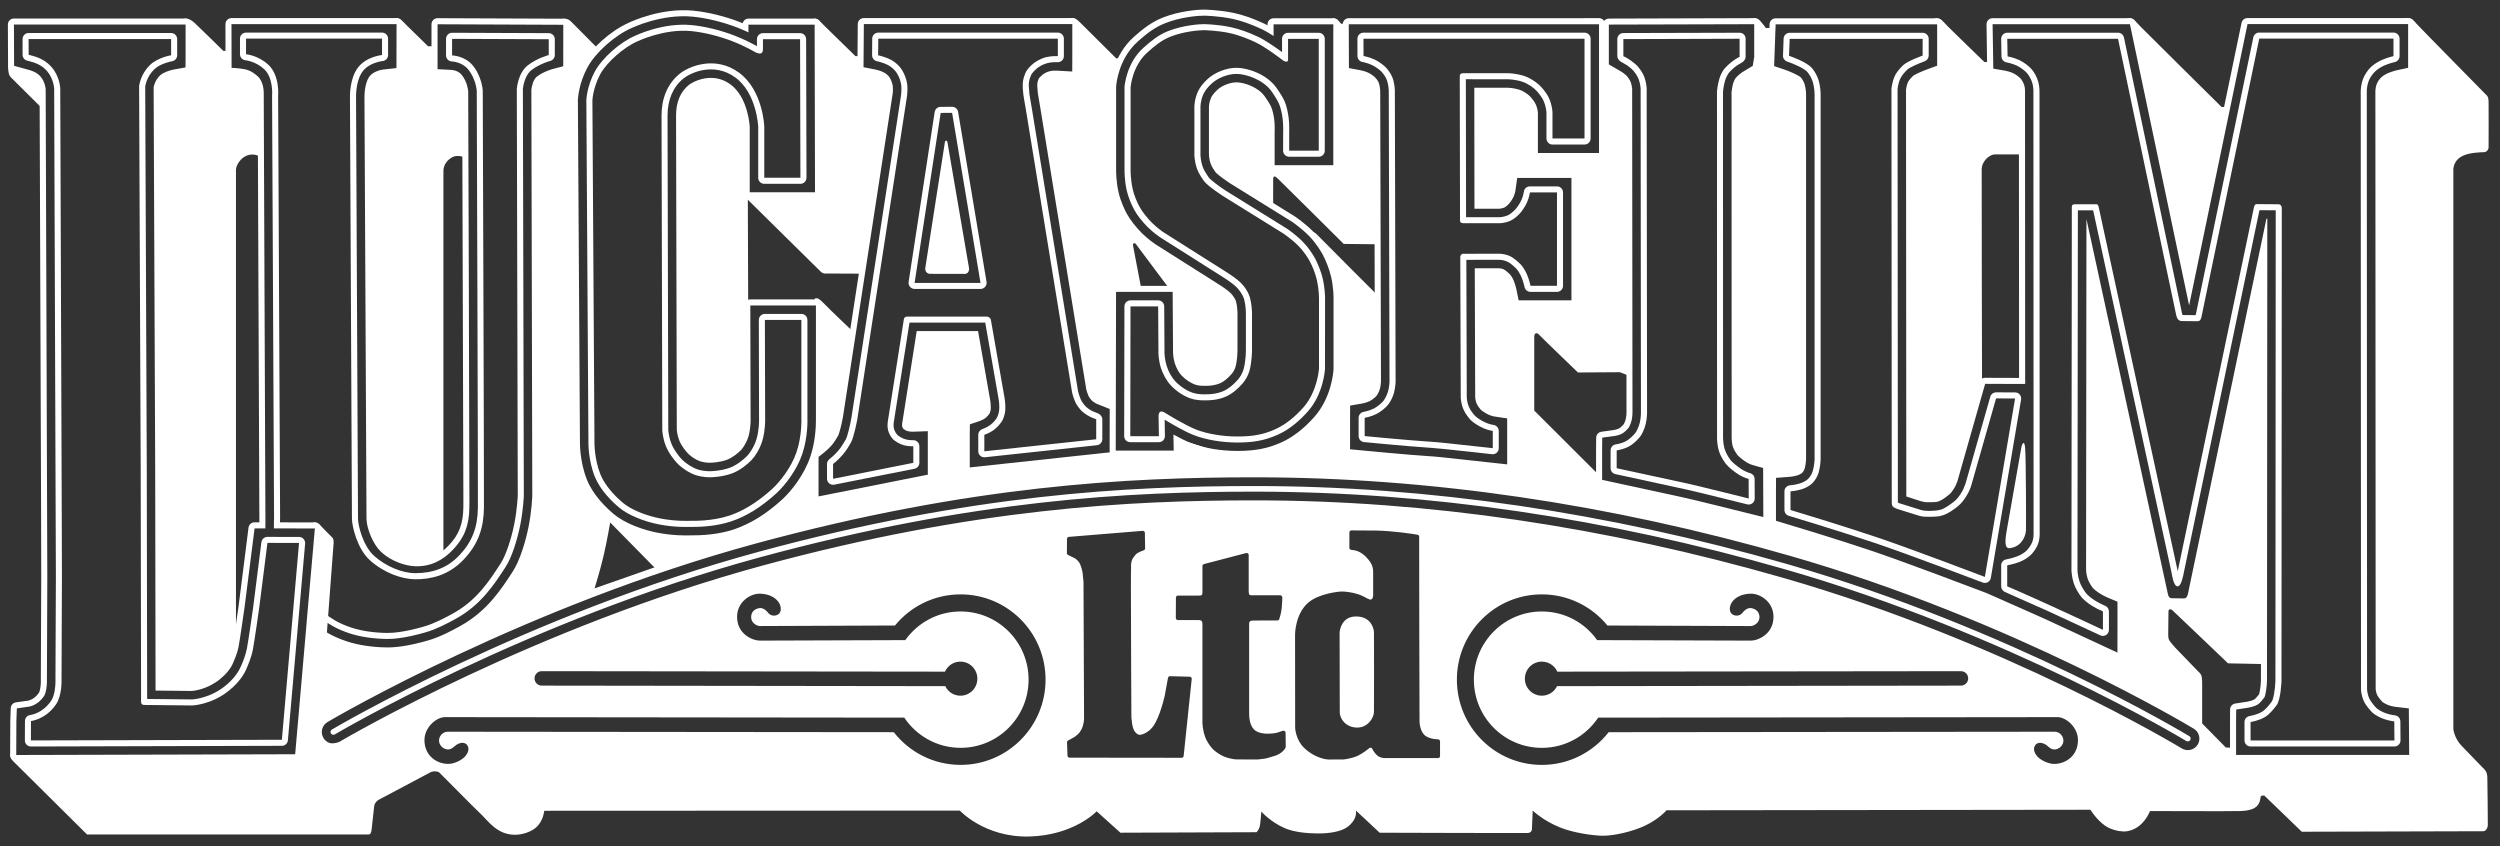 <svg width="130" height="44" viewBox="0 0 130 44" fill="none" xmlns="http://www.w3.org/2000/svg">
<rect x="0" y="0" width="130" height="44" fill="#333333" stroke="none"/>
<path d="M7.574 37.03C7.563 37.031 7.552 37.031 7.542 37.031C7.554 37.031 7.567 37.031 7.574 37.03Z" fill="white"/>
<path d="M1.486 1.717C1.402 1.717 1.323 1.749 1.264 1.809C1.206 1.868 1.173 1.948 1.173 2.032L1.175 2.848C1.175 2.991 1.265 3.112 1.4 3.149L1.509 3.178C1.76 3.245 2.138 3.345 2.435 3.683C2.798 4.093 2.817 4.606 2.817 4.612L2.894 26.721L2.906 30.015L2.884 35.376C2.884 35.394 2.885 35.417 2.885 35.44C2.885 35.681 2.845 36.173 2.652 36.452C2.203 37.102 1.604 37.175 1.578 37.18C1.419 37.197 1.298 37.331 1.298 37.492L1.293 38.503C1.293 38.587 1.325 38.665 1.383 38.724C1.443 38.785 1.525 38.818 1.609 38.818L14.658 38.782C14.821 38.782 14.958 38.657 14.971 38.495L15.867 28.262C15.873 28.174 15.843 28.087 15.783 28.023C15.725 27.957 15.64 27.922 15.551 27.921L13.907 27.918C13.748 27.918 13.616 28.035 13.593 28.192L13.162 31.602C13.16 31.616 12.915 33.335 12.837 33.736C12.766 34.098 12.605 34.473 12.552 34.596C12.543 34.614 12.533 34.636 12.533 34.636C12.377 35.004 12.102 35.352 11.711 35.668C10.884 36.335 9.993 36.37 9.983 36.371C9.983 36.371 8.106 36.349 7.652 36.346C7.652 36.05 7.632 24.349 7.632 24.349C7.632 24.349 7.551 4.549 7.551 4.501C7.555 4.469 7.624 3.98 8.029 3.598C8.355 3.289 8.946 3.184 8.951 3.184C9.104 3.157 9.213 3.027 9.213 2.874V2.032C9.213 1.859 9.073 1.717 8.899 1.717L1.486 1.717ZM2.671 3.475C2.258 3.006 1.722 2.916 1.491 2.847L1.486 2.032H8.898V2.873C8.898 2.873 8.215 2.988 7.812 3.368C7.297 3.854 7.234 4.477 7.234 4.477C7.234 4.477 7.315 24.12 7.316 24.352C7.319 24.582 7.336 36.497 7.336 36.497C7.336 36.497 7.346 36.602 7.387 36.627C7.453 36.666 7.548 36.658 7.548 36.658L9.991 36.684C9.991 36.684 10.981 36.659 11.907 35.911C12.594 35.356 12.784 34.845 12.832 34.736C12.879 34.626 13.065 34.211 13.147 33.795C13.227 33.381 13.474 31.642 13.474 31.642L13.907 28.23L15.55 28.234L14.657 38.468L1.606 38.502L1.611 37.493C1.611 37.493 2.366 37.423 2.912 36.629C3.231 36.165 3.199 35.376 3.199 35.376C3.199 35.376 3.219 30.464 3.22 30.015C3.22 29.567 3.211 26.721 3.211 26.721L3.133 4.604C3.133 4.604 3.122 3.985 2.671 3.475Z" fill="white"/>
<path d="M33.014 1.866C32.237 2.198 31.294 3.036 30.925 3.73C30.521 4.49 30.49 5.181 30.49 5.211C30.49 5.215 30.598 22.988 30.598 22.988C30.598 23.017 30.581 23.929 30.936 24.8C31.223 25.504 31.843 26.099 32.189 26.388C32.635 26.767 33.455 27.113 34.275 27.271C35.036 27.417 35.641 27.404 35.867 27.4L35.929 27.398L35.956 27.4C36.924 27.408 37.614 27.247 38.022 27.111C38.807 26.854 39.599 26.359 40.376 25.647C40.843 25.22 41.437 24.427 41.714 23.622C42.022 22.716 41.988 21.796 41.986 21.756V16.637C41.986 16.465 41.844 16.323 41.671 16.323H39.773C39.691 16.323 39.61 16.356 39.55 16.416C39.492 16.476 39.459 16.556 39.459 16.639L39.471 21.888C39.471 21.893 39.473 22.374 39.34 22.828C39.227 23.219 38.984 23.57 38.859 23.7C38.65 23.914 38.304 24.19 37.963 24.318C37.498 24.492 36.972 24.501 36.968 24.501C36.948 24.503 36.616 24.52 36.267 24.407C35.992 24.314 35.67 24.097 35.495 23.928C35.306 23.743 35.046 23.395 34.919 23.085C34.769 22.719 34.753 22.363 34.75 22.358L34.712 6.01C34.712 5.193 34.995 4.528 35.53 4.088C35.87 3.807 37.099 3.195 38.241 4.032C39.347 4.841 39.425 6.564 39.427 6.581V9.244C39.427 9.418 39.568 9.559 39.742 9.559H41.621C41.706 9.559 41.786 9.524 41.844 9.467C41.905 9.408 41.937 9.326 41.937 9.243L41.919 2.037C41.919 1.864 41.779 1.723 41.603 1.723H39.675C39.501 1.723 39.362 1.864 39.362 2.038C39.362 2.038 39.362 2.239 39.362 2.401C39.17 2.296 38.746 2.065 38.208 1.856C37.477 1.571 36.658 1.371 35.961 1.305C34.474 1.164 33.072 1.837 33.014 1.866ZM30.805 5.222C30.805 5.222 30.83 4.584 31.204 3.876C31.547 3.23 32.452 2.448 33.152 2.148C33.152 2.148 34.518 1.483 35.931 1.616C36.639 1.683 37.444 1.895 38.094 2.148C38.746 2.402 39.244 2.697 39.309 2.731C39.374 2.763 39.518 2.807 39.593 2.764C39.67 2.717 39.674 2.581 39.674 2.581V2.037H41.604L41.622 9.243H39.742V6.568C39.742 6.568 39.675 4.691 38.427 3.777C37.179 2.863 35.795 3.46 35.331 3.845C34.7 4.364 34.4 5.128 34.4 6.009C34.4 6.89 34.439 22.373 34.439 22.373C34.439 22.373 34.454 22.779 34.629 23.203C34.782 23.578 35.08 23.963 35.279 24.154C35.47 24.339 35.831 24.592 36.171 24.704C36.586 24.841 36.972 24.817 36.972 24.817C36.972 24.817 37.548 24.809 38.074 24.614C38.519 24.447 38.908 24.101 39.086 23.917C39.262 23.736 39.519 23.338 39.643 22.916C39.791 22.41 39.788 21.886 39.788 21.886L39.774 16.637H41.671V21.767C41.671 21.767 41.71 22.659 41.416 23.519C41.148 24.303 40.566 25.046 40.165 25.413C39.724 25.816 38.909 26.486 37.925 26.812C37.025 27.109 36.068 27.082 35.929 27.082C35.788 27.082 35.159 27.118 34.336 26.96C33.591 26.818 32.809 26.5 32.393 26.148C32.017 25.832 31.477 25.289 31.227 24.68C30.893 23.86 30.912 22.985 30.912 22.985L30.805 5.222Z" fill="white"/>
<path d="M32.701 1.179C32.696 1.182 32.689 1.184 32.689 1.184C32.689 1.184 32.683 1.187 32.682 1.187C32.682 1.189 32.681 1.191 32.681 1.191C31.736 1.611 30.702 2.541 30.257 3.376C29.783 4.271 29.739 5.091 29.736 5.183C29.734 5.187 29.734 5.212 29.734 5.212L29.844 22.992C29.844 22.992 29.842 23.003 29.842 23.026C29.842 23.217 29.862 24.168 30.236 25.085C30.586 25.938 31.303 26.629 31.701 26.966C32.355 27.517 33.387 27.869 34.134 28.011C34.976 28.174 35.637 28.16 35.885 28.154C35.885 28.154 35.93 28.151 35.934 28.151L35.953 28.154C37.021 28.162 37.8 27.981 38.26 27.828C39.147 27.535 40.031 26.987 40.888 26.202C41.387 25.746 42.09 24.861 42.429 23.863C42.715 23.032 42.746 22.19 42.746 21.867L42.745 21.75V15.883C42.745 15.709 42.603 15.568 42.43 15.568H39.018C38.934 15.568 38.853 15.602 38.795 15.661C38.736 15.721 38.703 15.799 38.703 15.885L38.717 21.889C38.717 21.894 38.715 22.277 38.617 22.616C38.542 22.869 38.372 23.118 38.316 23.174C38.161 23.335 37.909 23.532 37.7 23.612C37.365 23.737 36.964 23.747 36.96 23.747C36.953 23.747 36.919 23.749 36.919 23.749C36.91 23.749 36.706 23.755 36.507 23.688C36.356 23.641 36.132 23.49 36.025 23.386C35.911 23.277 35.709 23.013 35.621 22.801C35.525 22.566 35.51 22.33 35.51 22.327C35.51 22.327 35.51 22.327 35.51 22.324C35.51 22.099 35.472 6.008 35.472 6.008C35.472 5.416 35.654 4.965 36.014 4.669C36.185 4.53 37.035 4.083 37.796 4.64C38.595 5.224 38.673 6.592 38.673 6.605V9.998C38.673 10.172 38.813 10.313 38.989 10.313H42.383C42.467 10.313 42.546 10.28 42.606 10.221C42.665 10.161 42.698 10.08 42.698 9.997L42.677 1.282C42.676 1.109 42.535 0.967 42.362 0.967H38.92C38.773 0.967 38.653 1.072 38.62 1.21C38.572 1.19 38.486 1.153 38.486 1.153C37.689 0.843 36.796 0.625 36.032 0.553C34.384 0.398 32.842 1.113 32.701 1.179ZM36.004 0.865C36.737 0.934 37.6 1.145 38.369 1.445C38.573 1.524 38.752 1.604 38.919 1.683C38.919 1.483 38.919 1.282 38.919 1.282H42.361L42.381 9.998H38.986C38.986 9.998 38.986 6.633 38.986 6.59C38.983 6.536 38.899 5.057 37.98 4.386C37.048 3.703 36.031 4.244 35.81 4.425C35.375 4.785 35.155 5.318 35.155 6.008C35.155 6.008 35.193 22.297 35.193 22.346C35.195 22.37 35.214 22.64 35.328 22.917C35.437 23.185 35.671 23.484 35.804 23.611C35.941 23.744 36.204 23.92 36.407 23.987C36.669 24.072 36.925 24.062 36.928 24.062L36.962 24.061C36.966 24.061 37.418 24.052 37.807 23.906C38.081 23.803 38.376 23.566 38.542 23.393C38.628 23.303 38.828 23.009 38.918 22.703C39.03 22.316 39.031 21.893 39.031 21.889L39.016 15.883H42.428C42.428 15.883 42.428 21.74 42.428 21.759C42.428 21.78 42.428 21.813 42.428 21.868C42.428 22.175 42.401 22.975 42.132 23.761C41.81 24.704 41.147 25.54 40.675 25.971C39.851 26.726 39.005 27.249 38.161 27.53C37.722 27.675 36.981 27.847 35.955 27.838H35.929L35.878 27.839C35.637 27.845 35.001 27.857 34.193 27.702C33.485 27.565 32.511 27.238 31.904 26.722C31.528 26.407 30.851 25.759 30.53 24.966C30.139 24.011 30.157 23.01 30.157 22.989L30.05 5.211V5.193C30.054 5.11 30.094 4.357 30.539 3.522C30.953 2.741 31.97 1.832 32.854 1.454L32.82 1.469C32.884 1.439 34.394 0.714 36.004 0.865Z" fill="white"/>
<path d="M49.507 5.553L48.914 5.557C48.757 5.558 48.628 5.671 48.603 5.823L47.248 14.663C47.236 14.753 47.261 14.845 47.321 14.916C47.381 14.984 47.47 15.025 47.56 15.025H50.987C51.081 15.025 51.169 14.985 51.229 14.913C51.289 14.843 51.313 14.75 51.3 14.659L49.821 5.815C49.794 5.663 49.662 5.552 49.507 5.553ZM48.915 5.872L49.51 5.867L50.986 14.711H47.559L48.915 5.872Z" fill="white"/>
<path d="M45.671 1.696C45.498 1.696 45.357 1.835 45.355 2.008L45.349 2.873C45.349 3.025 45.456 3.157 45.606 3.186C45.61 3.186 45.927 3.246 46.208 3.401C46.388 3.499 46.547 3.665 46.627 3.787C46.724 3.935 46.834 4.188 46.863 4.415C46.901 4.741 46.839 5.051 46.839 5.055C46.837 5.07 44.269 21.754 44.269 21.754C44.205 22.108 44.071 22.693 43.98 22.852C43.894 23 43.757 23.24 43.594 23.431C43.381 23.679 43.129 23.879 43.125 23.881C43.049 23.941 43.004 24.032 43.004 24.128V24.894C43.004 24.989 43.047 25.078 43.12 25.137C43.193 25.198 43.289 25.221 43.382 25.203L47.554 24.374C47.702 24.345 47.807 24.216 47.807 24.065V23.203C47.807 23.118 47.772 23.035 47.71 22.976C47.647 22.917 47.564 22.885 47.478 22.89C47.475 22.89 47.283 22.899 47.089 22.846C46.914 22.8 46.727 22.677 46.671 22.624C46.623 22.578 46.519 22.427 46.486 22.29C46.469 22.227 46.465 22.163 46.465 22.107C46.465 22.026 46.475 21.966 46.475 21.964C46.477 21.957 47.177 17.513 47.294 16.774C47.514 16.774 51.173 16.774 51.232 16.774C51.342 17.403 51.924 20.728 51.924 20.728C51.926 20.731 51.964 20.951 51.964 21.18C51.964 21.221 51.962 21.262 51.959 21.3C51.948 21.483 51.876 21.656 51.839 21.722C51.801 21.795 51.648 21.986 51.497 22.097C51.305 22.238 51.09 22.309 51.088 22.311C50.958 22.353 50.87 22.474 50.87 22.609V23.466C50.87 23.555 50.907 23.64 50.973 23.699C51.041 23.759 51.129 23.787 51.22 23.777L57.037 23.152C57.198 23.134 57.32 23 57.32 22.84V21.797C57.32 21.669 57.213 21.544 57.095 21.496L56.802 21.378C56.634 21.29 56.489 21.175 56.441 21.121C56.4 21.074 56.273 20.93 56.201 20.773C56.109 20.57 56.056 20.334 56.056 20.331C56.056 20.328 53.645 5.575 53.645 5.575C53.645 5.568 53.531 4.907 53.531 4.907L53.497 4.457C53.497 4.329 53.497 4.175 53.611 3.917C53.678 3.764 53.863 3.606 53.932 3.547C54.004 3.485 54.228 3.339 54.469 3.28C54.711 3.218 54.983 3.234 54.985 3.235C55.072 3.24 55.158 3.21 55.221 3.151C55.287 3.091 55.321 3.008 55.321 2.921V2.011C55.321 1.836 55.181 1.696 55.008 1.696H45.671ZM45.671 2.01H55.008V2.92C55.008 2.92 54.689 2.9 54.392 2.974C54.104 3.048 53.837 3.215 53.727 3.309C53.634 3.388 53.419 3.571 53.325 3.79C53.187 4.101 53.182 4.302 53.182 4.455C53.182 4.53 53.182 4.679 53.219 4.951C53.25 5.165 53.334 5.626 53.334 5.626L55.747 20.4C55.747 20.4 55.805 20.666 55.914 20.904C56 21.093 56.139 21.255 56.206 21.33C56.29 21.422 56.468 21.56 56.656 21.657C56.823 21.744 57.003 21.799 57.003 21.799V22.842L51.185 23.467V22.61C51.185 22.61 51.444 22.529 51.683 22.355C51.88 22.21 52.059 21.981 52.117 21.876C52.172 21.775 52.259 21.56 52.275 21.325C52.296 21.011 52.234 20.676 52.234 20.676L51.526 16.633C51.526 16.633 51.517 16.557 51.436 16.506C51.357 16.453 51.263 16.463 51.263 16.463H47.19C47.19 16.463 47.106 16.458 47.059 16.497C47.003 16.538 46.999 16.613 46.999 16.613L46.167 21.912C46.167 21.912 46.123 22.139 46.178 22.368C46.228 22.572 46.368 22.776 46.454 22.857C46.544 22.94 46.773 23.093 47.009 23.154C47.256 23.218 47.492 23.206 47.492 23.206V24.067L43.32 24.897V24.129C43.32 24.129 43.594 23.913 43.831 23.637C44.024 23.412 44.18 23.133 44.251 23.008C44.41 22.73 44.58 21.802 44.58 21.802L47.146 5.117C47.146 5.117 47.219 4.762 47.173 4.377C47.138 4.096 47.008 3.799 46.891 3.618C46.781 3.446 46.581 3.247 46.36 3.126C46.025 2.944 45.663 2.876 45.663 2.876L45.671 2.01Z" fill="white"/>
<path d="M55.005 0.94H44.918C44.746 0.94 44.605 1.079 44.604 1.25L44.585 3.494C44.585 3.644 44.691 3.776 44.84 3.803L45.463 3.925C45.505 3.934 45.696 3.98 45.842 4.06C45.9 4.091 45.97 4.163 45.991 4.196C46.038 4.268 46.097 4.413 46.111 4.505L46.117 4.645L46.096 4.911C46.095 4.911 46.089 4.946 46.089 4.946C46.087 4.952 43.52 21.638 43.52 21.638C43.449 22.023 43.344 22.423 43.308 22.5C43.25 22.602 43.134 22.802 43.018 22.939C42.86 23.122 42.662 23.281 42.655 23.288L42.368 23.513C42.293 23.573 42.248 23.662 42.248 23.759V24.125V25.814C42.248 25.908 42.289 25.996 42.364 26.057C42.436 26.116 42.531 26.139 42.625 26.121L48.309 24.992C48.456 24.962 48.561 24.834 48.561 24.685V22.423C48.561 22.336 48.527 22.255 48.466 22.195C48.406 22.137 48.321 22.104 48.239 22.107L47.449 22.134L47.279 22.115C47.267 22.112 47.243 22.102 47.222 22.089C47.222 22.086 47.222 22.081 47.222 22.081C47.222 22.084 47.694 19.092 47.694 19.092C47.694 19.092 47.877 17.916 47.939 17.528C48.35 17.528 50.191 17.528 50.595 17.528C50.674 17.976 51.178 20.858 51.178 20.858L51.207 21.18L51.204 21.249C51.204 21.281 51.19 21.326 51.178 21.352C51.154 21.387 51.09 21.457 51.05 21.487C50.973 21.543 50.87 21.585 50.846 21.593L50.333 21.766C50.208 21.808 50.121 21.927 50.119 22.059L50.112 22.605V24.306C50.112 24.394 50.151 24.48 50.218 24.538C50.284 24.597 50.372 24.627 50.462 24.617L57.697 23.813C57.86 23.795 57.868 23.665 57.868 23.505L57.88 21.262C57.88 21.134 57.799 21.018 57.68 20.971L57.339 20.781C57.339 20.781 57.195 20.724 57.146 20.703C57.135 20.696 56.993 20.601 56.99 20.599C56.99 20.595 56.889 20.458 56.889 20.458C56.889 20.457 56.795 20.173 56.795 20.173C56.795 20.169 54.391 5.45 54.391 5.45C54.391 5.449 54.295 4.879 54.282 4.806C54.28 4.78 54.256 4.478 54.254 4.448C54.254 4.372 54.26 4.33 54.294 4.243C54.309 4.228 54.422 4.118 54.422 4.118C54.446 4.101 54.564 4.032 54.652 4.009C54.748 3.985 54.89 3.984 54.939 3.986L55.739 4.033C55.826 4.038 55.911 4.007 55.973 3.948C56.037 3.888 56.072 3.807 56.074 3.721L56.076 2.921V1.252C56.076 1.077 55.937 0.938 55.762 0.938H55.005M55.76 1.254V2.919L55.757 3.719L54.957 3.673C54.899 3.67 54.718 3.669 54.576 3.705C54.424 3.743 54.259 3.845 54.218 3.88C54.069 4.008 54.024 4.068 54.012 4.093C53.938 4.267 53.938 4.348 53.938 4.456L53.967 4.845C53.967 4.845 54.076 5.487 54.079 5.502C54.079 5.502 56.476 20.185 56.486 20.246C56.5 20.306 56.543 20.462 56.601 20.588C56.62 20.633 56.667 20.709 56.768 20.823C56.795 20.851 56.895 20.928 57.005 20.988L57.222 21.075L57.759 21.288V23.516L50.427 24.306V22.61L50.434 22.065L50.948 21.892C50.992 21.878 51.126 21.822 51.236 21.742C51.323 21.678 51.423 21.558 51.453 21.509C51.47 21.476 51.512 21.37 51.519 21.272C51.521 21.242 51.521 21.213 51.521 21.181C51.521 21.028 51.499 20.864 51.489 20.804C51.489 20.804 50.984 17.93 50.859 17.215C50.289 17.215 48.332 17.215 47.669 17.215C47.463 18.524 46.912 22.027 46.911 22.035C46.909 22.052 46.906 22.078 46.906 22.107C46.906 22.135 46.908 22.164 46.914 22.186C46.922 22.215 46.954 22.273 46.979 22.306C47.02 22.339 47.12 22.4 47.2 22.42C47.304 22.447 47.423 22.449 47.459 22.449L48.246 22.422V24.683L42.564 25.813V24.126L42.565 23.759L42.851 23.532C42.852 23.532 43.073 23.356 43.258 23.142C43.391 22.987 43.514 22.774 43.591 22.637C43.649 22.521 43.763 22.067 43.833 21.685L46.399 5L46.404 4.966C46.407 4.964 46.433 4.822 46.433 4.645C46.433 4.588 46.43 4.527 46.423 4.466C46.404 4.317 46.322 4.128 46.257 4.024C46.209 3.95 46.099 3.841 45.994 3.784C45.815 3.685 45.593 3.628 45.523 3.616L44.903 3.495L44.92 1.253H55.005H55.761V1.254H55.76Z" fill="white"/>
<path d="M60.738 1.618C60.236 1.817 59.87 2.122 59.475 2.47C58.574 3.262 58.48 4.467 58.475 4.518V8.883C58.475 8.903 58.475 9.378 58.586 9.886C58.668 10.261 58.842 10.657 58.977 10.904C59.129 11.184 59.41 11.543 59.689 11.817C59.987 12.109 60.289 12.315 60.301 12.323C60.309 12.33 63.564 14.391 63.564 14.391C63.573 14.397 63.894 14.592 64.149 14.799C64.31 14.928 64.422 15.065 64.465 15.126L64.48 15.145C64.535 15.229 64.645 15.387 64.694 15.555C64.778 15.865 64.787 16.236 64.787 16.239V18.199C64.787 18.209 64.793 18.741 64.665 19.205C64.604 19.417 64.481 19.611 64.387 19.723C64.13 20.021 63.856 20.237 63.598 20.345C63.231 20.5 62.819 20.506 62.74 20.503L62.679 20.504C62.555 20.506 62.296 20.512 62.034 20.428C61.723 20.329 61.368 20.098 61.11 19.822C60.931 19.632 60.758 19.321 60.668 19.029C60.561 18.683 60.554 18.377 60.554 18.374L60.539 15.931C60.537 15.757 60.398 15.618 60.224 15.618H58.786C58.612 15.618 58.47 15.758 58.47 15.932L58.457 22.68C58.457 22.762 58.49 22.842 58.549 22.902C58.609 22.961 58.688 22.993 58.772 22.993H60.261C60.346 22.993 60.425 22.961 60.485 22.901C60.543 22.84 60.575 22.763 60.575 22.68C60.575 22.678 60.566 22.093 60.562 21.824C60.835 21.99 61.59 22.438 62.09 22.631C62.703 22.868 63.546 23.011 64.341 23.011C65.065 23.011 65.703 22.941 66.458 22.598C66.993 22.358 67.513 21.951 68.008 21.395C68.818 20.482 68.897 19.238 68.9 19.186L68.903 15.489C68.903 15.469 68.899 15.01 68.788 14.512C68.7 14.119 68.52 13.698 68.392 13.454C68.264 13.214 68.025 12.853 67.742 12.568C67.368 12.191 66.943 11.903 66.923 11.892C66.914 11.885 63.718 9.902 63.718 9.902C63.376 9.679 62.947 9.355 62.859 9.233C62.791 9.135 62.613 8.88 62.536 8.664C62.433 8.367 62.424 8.074 62.424 8.071V5.547C62.424 5.544 62.424 5.221 62.582 4.883C62.659 4.721 62.808 4.528 62.997 4.353C63.325 4.048 63.847 3.843 64.297 3.843C64.781 3.843 65.702 4.137 66.135 4.771C66.308 5.026 66.482 5.283 66.561 5.532C66.758 6.15 66.725 6.761 66.725 6.768L66.721 7.836C66.721 8.01 66.862 8.15 67.037 8.15H68.575C68.748 8.15 68.888 8.01 68.888 7.836V2.02C68.888 1.846 68.748 1.705 68.575 1.705H66.979C66.806 1.705 66.666 1.845 66.666 2.02C66.666 2.02 66.666 2.407 66.666 2.711C66.344 2.474 65.797 2.09 65.403 1.905C64.891 1.667 64.417 1.502 63.995 1.412C63.315 1.267 62.639 1.256 62.612 1.255C62.368 1.253 61.507 1.313 60.738 1.618ZM58.786 15.932H60.224L60.24 18.377C60.24 18.377 60.242 18.723 60.364 19.122C60.466 19.444 60.659 19.803 60.88 20.036C61.171 20.348 61.566 20.61 61.939 20.728C62.3 20.842 62.64 20.816 62.737 20.818C62.846 20.818 63.298 20.813 63.719 20.634C64.064 20.489 64.377 20.216 64.626 19.927C64.754 19.776 64.898 19.541 64.97 19.289C65.112 18.773 65.104 18.198 65.104 18.198V16.232C65.104 16.232 65.094 15.825 64.996 15.47C64.931 15.236 64.79 15.037 64.725 14.945C64.662 14.855 64.53 14.699 64.349 14.553C64.075 14.332 63.736 14.125 63.736 14.125L60.48 12.064C60.48 12.064 60.192 11.868 59.91 11.592C59.644 11.329 59.386 10.994 59.255 10.753C59.139 10.542 58.974 10.173 58.897 9.818C58.79 9.339 58.791 8.883 58.791 8.883V4.54C58.791 4.54 58.871 3.421 59.685 2.707C60.039 2.392 60.393 2.096 60.855 1.91C61.57 1.626 62.378 1.568 62.607 1.57C62.607 1.57 63.273 1.578 63.93 1.717C64.488 1.837 65.028 2.078 65.271 2.191C65.824 2.447 66.742 3.16 66.742 3.16C66.742 3.16 66.868 3.23 66.933 3.198C66.997 3.168 66.979 3.041 66.979 3.041V2.02H68.575V7.834H67.038V6.786C67.038 6.786 67.081 6.122 66.862 5.436C66.769 5.139 66.577 4.861 66.394 4.593C65.899 3.866 64.893 3.526 64.297 3.526C63.77 3.526 63.167 3.763 62.783 4.121C62.582 4.307 62.397 4.532 62.297 4.75C62.107 5.161 62.108 5.545 62.108 5.545V8.078C62.108 8.078 62.119 8.416 62.24 8.766C62.331 9.026 62.527 9.303 62.604 9.411C62.781 9.661 63.555 10.168 63.555 10.168L66.749 12.152C66.749 12.152 67.163 12.43 67.52 12.789C67.794 13.062 68.008 13.399 68.115 13.6C68.226 13.809 68.4 14.204 68.482 14.58C68.587 15.05 68.588 15.489 68.588 15.489V19.167C68.588 19.167 68.52 20.343 67.775 21.187C67.39 21.618 66.906 22.052 66.329 22.313C65.668 22.614 65.094 22.698 64.343 22.698C63.59 22.698 62.792 22.568 62.205 22.341C61.62 22.113 60.621 21.492 60.621 21.492C60.621 21.492 60.46 21.366 60.35 21.405C60.241 21.444 60.245 21.624 60.245 21.624L60.263 22.681H58.775L58.786 15.932Z" fill="white"/>
<path d="M60.461 0.917C59.848 1.161 59.409 1.524 58.977 1.904C57.868 2.881 57.735 4.306 57.724 4.465L57.722 4.492V8.885C57.722 8.982 57.726 9.487 57.85 10.048C57.978 10.62 58.24 11.125 58.316 11.266C58.502 11.607 58.835 12.034 59.162 12.356C59.494 12.679 59.817 12.906 59.878 12.947C59.884 12.951 59.904 12.965 59.904 12.965C59.908 12.967 63.165 15.03 63.165 15.03C63.168 15.032 63.679 15.388 63.679 15.388L63.844 15.553L63.858 15.575C63.937 15.687 63.96 15.736 63.967 15.757C64.012 15.923 64.031 16.165 64.033 16.257V18.213C64.033 18.288 64.028 18.679 63.939 19.002C63.914 19.087 63.858 19.182 63.816 19.23C63.638 19.436 63.454 19.589 63.305 19.652C63.141 19.721 62.906 19.751 62.75 19.749C62.743 19.749 62.671 19.751 62.671 19.751C62.577 19.753 62.41 19.756 62.265 19.71C62.074 19.651 61.833 19.489 61.662 19.308C61.563 19.2 61.446 18.986 61.392 18.807C61.319 18.576 61.313 18.367 61.313 18.358L61.293 15.178C61.292 15.004 61.15 14.866 60.976 14.866H58.033C57.857 14.866 57.717 15.006 57.717 15.18L57.701 23.436C57.701 23.518 57.734 23.6 57.793 23.659C57.853 23.718 57.932 23.751 58.017 23.751H61.032C61.114 23.751 61.196 23.718 61.256 23.657C61.312 23.598 61.344 23.517 61.344 23.437C61.344 23.436 61.342 23.266 61.34 23.122C61.517 23.21 61.681 23.283 61.816 23.337C62.523 23.611 63.444 23.767 64.342 23.767C65.316 23.767 66.019 23.629 66.772 23.288C67.402 23.002 68.009 22.533 68.576 21.895C69.539 20.808 69.647 19.387 69.656 19.229C69.659 19.223 69.659 19.196 69.659 19.19V15.49C69.659 15.433 69.654 14.921 69.529 14.351C69.425 13.884 69.221 13.399 69.061 13.101C68.988 12.962 68.713 12.472 68.282 12.038C67.853 11.608 67.369 11.28 67.349 11.265C67.344 11.263 67.319 11.247 67.319 11.247C67.315 11.245 64.12 9.261 64.12 9.261C63.828 9.069 63.524 8.833 63.459 8.766C63.316 8.56 63.267 8.456 63.253 8.414C63.192 8.237 63.181 8.053 63.18 8.046L63.181 5.548C63.181 5.551 63.189 5.376 63.27 5.201C63.298 5.142 63.385 5.026 63.514 4.904C63.697 4.734 64.043 4.599 64.298 4.599C64.634 4.599 65.257 4.826 65.51 5.198C65.651 5.404 65.797 5.618 65.841 5.761C65.993 6.235 65.97 6.721 65.969 6.726C65.969 6.731 65.967 6.759 65.967 6.764V8.591C65.967 8.765 66.108 8.906 66.281 8.906H69.331C69.505 8.906 69.644 8.765 69.644 8.591V1.266C69.644 1.091 69.504 0.951 69.331 0.951H66.226C66.052 0.951 65.911 1.091 65.911 1.266C65.911 1.266 65.911 1.31 65.911 1.319C65.846 1.285 65.782 1.247 65.723 1.221C65.16 0.958 64.633 0.773 64.154 0.673C63.402 0.512 62.653 0.501 62.622 0.5C62.322 0.496 61.348 0.564 60.461 0.917ZM62.619 0.815C62.649 0.815 63.367 0.827 64.088 0.98C64.543 1.078 65.048 1.254 65.589 1.506C65.786 1.598 66.007 1.731 66.226 1.87C66.226 1.677 66.226 1.266 66.226 1.266H69.332V8.589H66.281V6.762L66.284 6.741C66.284 6.735 66.312 6.198 66.142 5.664C66.082 5.475 65.928 5.247 65.77 5.018C65.441 4.538 64.706 4.282 64.298 4.282C63.964 4.282 63.543 4.446 63.299 4.674C63.154 4.81 63.035 4.957 62.983 5.066C62.871 5.309 62.865 5.547 62.865 5.545C62.865 5.545 62.865 8.022 62.865 8.059C62.866 8.078 62.878 8.297 62.956 8.516C63.009 8.67 63.156 8.88 63.214 8.964C63.297 9.059 63.653 9.329 63.953 9.526L67.148 11.508L67.175 11.524C67.194 11.537 67.654 11.85 68.058 12.256C68.457 12.66 68.717 13.116 68.785 13.246C68.934 13.526 69.124 13.979 69.223 14.415C69.342 14.95 69.344 15.433 69.344 15.488V19.187L69.343 19.208C69.334 19.355 69.238 20.675 68.341 21.685C67.803 22.289 67.234 22.731 66.642 23C65.934 23.32 65.27 23.449 64.344 23.449C63.483 23.449 62.603 23.302 61.931 23.039C61.657 22.933 61.32 22.762 61.018 22.595C61.018 22.604 61.033 23.432 61.033 23.432H58.018L58.035 15.176H60.978C60.978 15.176 60.999 18.361 60.999 18.364C60.999 18.368 61.006 18.617 61.092 18.897C61.163 19.122 61.302 19.379 61.435 19.519C61.642 19.74 61.93 19.93 62.171 20.007C62.364 20.069 62.567 20.064 62.675 20.062H62.748C62.924 20.062 63.206 20.031 63.429 19.937C63.625 19.855 63.846 19.677 64.056 19.432C64.122 19.354 64.205 19.218 64.244 19.083C64.345 18.719 64.349 18.292 64.349 18.209C64.349 18.202 64.349 16.245 64.349 16.245C64.348 16.156 64.33 15.88 64.271 15.669C64.245 15.573 64.163 15.455 64.12 15.392L64.104 15.371C64.085 15.343 64.002 15.238 63.878 15.139C63.646 14.953 63.347 14.768 63.334 14.761L60.077 12.698L60.058 12.684C60.022 12.661 59.704 12.442 59.382 12.128C59.076 11.826 58.767 11.428 58.593 11.113C58.522 10.983 58.278 10.509 58.16 9.98C58.042 9.44 58.038 8.948 58.038 8.884V4.513L58.04 4.487C58.051 4.341 58.168 3.033 59.187 2.138C59.597 1.777 60.012 1.434 60.58 1.209C61.416 0.875 62.334 0.812 62.619 0.815Z" fill="white"/>
<path d="M70.901 1.699C70.816 1.699 70.736 1.732 70.676 1.792C70.619 1.851 70.586 1.932 70.586 2.015L70.588 2.913C70.59 3.066 70.698 3.195 70.847 3.223C70.85 3.223 71.101 3.269 71.335 3.378C71.553 3.478 71.755 3.642 71.832 3.723C71.878 3.773 72.044 3.956 72.116 4.159C72.205 4.411 72.216 4.697 72.216 4.701C72.216 4.701 72.255 19.859 72.255 19.86C72.255 19.855 72.246 20.12 72.173 20.375C72.111 20.582 71.989 20.788 71.922 20.867C71.841 20.96 71.637 21.146 71.43 21.249C71.182 21.37 70.914 21.416 70.912 21.417C70.759 21.442 70.648 21.573 70.648 21.727V22.678C70.648 22.838 70.77 22.974 70.932 22.989C70.954 22.991 73.18 23.208 74.342 23.282C74.774 23.311 75.067 23.343 76.696 23.52L77.587 23.619C77.677 23.628 77.764 23.601 77.832 23.541C77.899 23.481 77.935 23.395 77.935 23.307V22.41C77.935 22.252 77.819 22.117 77.664 22.097C77.659 22.097 77.469 22.069 77.268 21.982C77.039 21.884 76.782 21.709 76.704 21.627C76.614 21.536 76.448 21.321 76.378 21.146C76.279 20.908 76.272 20.677 76.272 20.673C76.272 20.673 76.254 14.379 76.25 13.512C76.465 13.512 77.949 13.509 77.949 13.509C77.957 13.509 78.162 13.507 78.376 13.602C78.495 13.656 78.652 13.777 78.841 13.962C78.916 14.034 79.038 14.223 79.119 14.417C79.222 14.667 79.277 14.923 79.277 14.927C79.309 15.073 79.436 15.177 79.587 15.177H80.962C81.136 15.177 81.277 15.036 81.277 14.863V10.006C81.277 9.831 81.137 9.691 80.962 9.691H79.555C79.396 9.691 79.261 9.808 79.242 9.965C79.242 9.967 79.213 10.18 79.117 10.394C79.027 10.601 78.861 10.822 78.798 10.89C78.744 10.946 78.581 11.117 78.403 11.197C78.223 11.279 78.002 11.294 78.001 11.294C78.001 11.294 76.408 11.294 76.235 11.294C76.235 11.051 76.224 4.32 76.224 4.12C76.684 4.12 78.419 4.121 78.419 4.121C78.419 4.121 78.801 4.13 79.169 4.252C79.423 4.336 79.681 4.524 79.794 4.621C79.925 4.733 80.159 5.002 80.265 5.245C80.402 5.549 80.416 5.847 80.416 5.849V7.201C80.416 7.374 80.555 7.516 80.728 7.516H82.396C82.572 7.516 82.711 7.375 82.711 7.201V2.013C82.711 1.839 82.57 1.698 82.396 1.698L70.901 1.699ZM70.901 2.014H82.395V7.2H80.729V5.838C80.729 5.838 80.718 5.485 80.553 5.118C80.424 4.825 80.158 4.52 79.999 4.383C79.854 4.257 79.56 4.05 79.268 3.953C78.846 3.813 78.419 3.806 78.419 3.806H76.123C76.123 3.806 76.001 3.799 75.946 3.848C75.896 3.896 75.908 4.016 75.908 4.016L75.921 11.42C75.921 11.42 75.91 11.53 75.96 11.571C76.01 11.612 76.138 11.607 76.138 11.607H78.022C78.022 11.607 78.295 11.59 78.534 11.483C78.755 11.383 78.938 11.197 79.027 11.106C79.113 11.014 79.299 10.764 79.406 10.519C79.524 10.257 79.556 10.005 79.556 10.005H80.963V14.861H79.588C79.588 14.861 79.53 14.579 79.411 14.294C79.317 14.066 79.172 13.844 79.064 13.737C78.957 13.635 78.725 13.413 78.507 13.314C78.221 13.186 77.951 13.194 77.951 13.194L76.126 13.197C76.126 13.197 76.044 13.177 75.985 13.24C75.918 13.31 75.935 13.407 75.935 13.407L75.959 20.68C75.959 20.68 75.966 20.965 76.089 21.264C76.183 21.498 76.385 21.749 76.48 21.847C76.594 21.962 76.882 22.157 77.144 22.27C77.394 22.378 77.624 22.408 77.624 22.408V23.305C75.167 23.037 74.872 23.001 74.364 22.968C73.195 22.892 70.963 22.677 70.963 22.677V21.726C70.963 21.726 71.276 21.676 71.572 21.529C71.825 21.402 72.061 21.187 72.161 21.07C72.26 20.956 72.401 20.713 72.478 20.462C72.564 20.161 72.571 19.858 72.571 19.858L72.532 4.692C72.532 4.692 72.524 4.359 72.414 4.051C72.329 3.816 72.158 3.607 72.061 3.505C71.954 3.394 71.717 3.207 71.468 3.091C71.189 2.963 70.904 2.912 70.904 2.912L70.901 2.014Z" fill="white"/>
<path d="M82.392 0.945H70.138C70.055 0.945 69.975 0.978 69.915 1.038C69.856 1.097 69.823 1.177 69.823 1.261L69.832 3.54C69.832 3.691 69.94 3.819 70.089 3.847L70.707 3.964C70.74 3.97 70.892 4.006 71.014 4.061C71.127 4.115 71.254 4.214 71.28 4.244C71.345 4.309 71.392 4.387 71.403 4.411C71.439 4.517 71.456 4.671 71.458 4.725L71.497 19.84C71.497 19.873 71.482 20.033 71.444 20.163C71.416 20.261 71.354 20.361 71.339 20.382C71.312 20.41 71.186 20.524 71.09 20.572C70.982 20.626 70.836 20.662 70.784 20.671L70.156 20.779C70.004 20.804 69.895 20.934 69.893 21.087L69.889 21.724V23.361C69.889 23.524 70.012 23.659 70.174 23.674L70.857 23.741C71.246 23.779 73.198 23.964 74.291 24.035C74.708 24.063 74.996 24.095 76.609 24.271L78.341 24.46C78.429 24.47 78.519 24.442 78.586 24.381C78.654 24.322 78.691 24.236 78.691 24.148L78.688 21.757C78.688 21.6 78.575 21.468 78.421 21.445L77.767 21.349L77.566 21.288C77.429 21.229 77.266 21.118 77.229 21.086C77.201 21.058 77.1 20.921 77.076 20.863C77.041 20.779 77.028 20.684 77.025 20.64C77.025 20.64 77.025 20.639 77.025 20.637C77.025 20.507 77.012 15.566 77.006 14.266C77.362 14.265 77.948 14.264 77.948 14.264C77.96 14.264 78.019 14.273 78.063 14.291C78.063 14.292 78.143 14.339 78.31 14.501C78.31 14.505 78.374 14.6 78.418 14.708L78.537 15.081L78.663 15.68C78.693 15.826 78.82 15.929 78.969 15.929L79.584 15.932H81.716C81.889 15.932 82.03 15.791 82.03 15.616V9.251C82.03 9.077 81.89 8.936 81.716 8.936H78.896C78.739 8.936 78.607 9.052 78.585 9.206L78.491 9.859L78.422 10.091C78.375 10.202 78.268 10.346 78.242 10.375C78.141 10.482 78.089 10.51 78.089 10.51C78.089 10.509 77.972 10.534 77.954 10.54C77.919 10.54 77.341 10.54 76.989 10.54C76.989 9.981 76.979 5.004 76.978 4.875C77.404 4.876 78.416 4.876 78.416 4.876C78.431 4.877 78.693 4.891 78.928 4.968C79.033 5.004 79.204 5.113 79.298 5.193C79.369 5.257 79.524 5.444 79.572 5.554C79.644 5.714 79.656 5.877 79.658 5.883L79.656 7.955C79.656 8.129 79.796 8.271 79.97 8.271H83.148C83.323 8.271 83.464 8.129 83.464 7.955V1.259C83.464 1.086 83.324 0.944 83.148 0.944H82.392M83.149 1.26V7.956H79.971C79.971 7.956 79.971 5.91 79.971 5.862C79.97 5.841 79.955 5.635 79.859 5.426C79.787 5.264 79.603 5.043 79.504 4.956C79.386 4.856 79.182 4.722 79.026 4.671C78.732 4.571 78.416 4.562 78.416 4.562C78.416 4.562 77.294 4.562 76.663 4.562C76.665 5.421 76.672 9.964 76.672 10.854C77.205 10.854 77.922 10.854 77.978 10.854C78.03 10.848 78.143 10.83 78.221 10.796C78.257 10.78 78.339 10.731 78.475 10.587C78.513 10.547 78.643 10.369 78.711 10.217C78.777 10.064 78.803 9.906 78.803 9.905L78.895 9.251H81.715V15.616H79.584H78.97L78.845 15.015C78.845 15.014 78.797 14.795 78.71 14.586C78.647 14.439 78.56 14.309 78.527 14.276C78.309 14.064 78.21 14.013 78.19 14.004C78.092 13.961 77.987 13.95 77.948 13.95C77.948 13.95 77.228 13.95 76.688 13.951C76.694 15.613 76.71 20.657 76.71 20.657C76.71 20.659 76.718 20.82 76.782 20.98C76.829 21.093 76.96 21.263 77.01 21.315C77.063 21.364 77.26 21.499 77.438 21.578C77.582 21.639 77.721 21.66 77.721 21.66L78.373 21.757V24.147L76.645 23.959C75.024 23.781 74.733 23.748 74.311 23.721C73.141 23.646 70.977 23.437 70.885 23.427L70.203 23.362V21.727L70.207 21.09L70.835 20.982C70.894 20.972 71.078 20.929 71.23 20.855C71.373 20.783 71.532 20.638 71.581 20.58C71.614 20.544 71.704 20.398 71.744 20.252C71.794 20.09 71.81 19.904 71.811 19.84C71.811 19.402 71.771 4.716 71.771 4.716C71.769 4.654 71.75 4.46 71.697 4.307C71.669 4.231 71.592 4.115 71.507 4.028C71.46 3.978 71.299 3.85 71.142 3.778C70.995 3.708 70.817 3.667 70.763 3.656L70.144 3.54L70.136 1.261H82.389H83.147V1.26H83.149Z" fill="white"/>
<path d="M90.459 1.702L84.415 1.718C84.239 1.719 84.1 1.859 84.1 2.033V2.92C84.1 3.032 84.185 3.149 84.282 3.206L84.623 3.406C84.778 3.517 84.905 3.633 84.944 3.685C85.008 3.768 85.138 3.932 85.207 4.109C85.292 4.326 85.313 4.593 85.313 4.595C85.313 4.571 85.329 21.47 85.329 21.47C85.329 21.474 85.329 21.728 85.27 21.979C85.212 22.216 85.094 22.438 85.047 22.5C84.963 22.608 84.764 22.826 84.548 22.941C84.314 23.068 84.027 23.107 84.025 23.107C83.867 23.127 83.751 23.261 83.751 23.419V24.345C83.751 24.492 83.854 24.621 83.999 24.653L87.714 25.46C88.275 25.582 90.829 26.222 90.853 26.226C90.949 26.252 91.047 26.229 91.124 26.169C91.202 26.11 91.245 26.018 91.245 25.923L91.24 24.907C91.24 24.766 91.145 24.644 91.006 24.606C91.006 24.605 90.805 24.549 90.606 24.429C90.326 24.259 90.056 24.012 89.996 23.934C89.941 23.862 89.763 23.612 89.686 23.364C89.603 23.091 89.599 22.802 89.599 22.785C89.599 22.785 89.596 5.118 89.596 4.772C89.599 4.74 89.626 4.455 89.703 4.188C89.752 4.026 89.841 3.868 89.886 3.805C89.954 3.716 90.137 3.538 90.319 3.406L90.588 3.246C90.682 3.189 90.772 3.07 90.772 2.96V2.015C90.772 1.933 90.74 1.853 90.68 1.792C90.621 1.734 90.541 1.7 90.459 1.702ZM84.415 2.033L90.459 2.015V2.959C90.459 2.959 90.301 3.031 90.135 3.152C89.941 3.292 89.73 3.491 89.636 3.619C89.568 3.711 89.462 3.9 89.405 4.1C89.31 4.415 89.283 4.755 89.283 4.755L89.286 22.781C89.286 22.781 89.283 23.122 89.387 23.458C89.475 23.741 89.664 24.015 89.746 24.122C89.843 24.251 90.153 24.523 90.447 24.699C90.687 24.843 90.929 24.908 90.929 24.908L90.933 25.922C90.933 25.922 88.353 25.279 87.786 25.153C87.217 25.028 84.067 24.346 84.067 24.346V23.419C84.067 23.419 84.406 23.377 84.701 23.217C84.984 23.066 85.216 22.798 85.3 22.688C85.381 22.584 85.513 22.317 85.576 22.051C85.647 21.758 85.647 21.47 85.647 21.47L85.627 4.571C85.627 4.571 85.605 4.262 85.502 3.994C85.417 3.772 85.266 3.583 85.195 3.493C85.125 3.401 84.967 3.264 84.809 3.152C84.617 3.013 84.415 2.92 84.415 2.92V2.033H84.415Z" fill="white"/>
<path d="M91.217 0.944L83.662 0.966C83.488 0.966 83.348 1.107 83.348 1.28V3.352C83.348 3.464 83.405 3.568 83.502 3.623L83.938 3.876C83.938 3.876 84.149 3.999 84.192 4.027C84.203 4.035 84.369 4.172 84.369 4.172C84.389 4.198 84.475 4.311 84.505 4.384C84.534 4.455 84.551 4.57 84.562 4.636C84.562 4.678 84.578 21.471 84.578 21.471C84.578 21.471 84.576 21.645 84.537 21.801C84.51 21.914 84.455 22.023 84.437 22.054C84.376 22.131 84.264 22.24 84.193 22.277C84.107 22.323 83.965 22.355 83.925 22.36L83.275 22.451C83.118 22.472 83.003 22.604 83.001 22.759L82.995 23.417V24.954C82.995 25.104 83.102 25.229 83.246 25.262L87.558 26.199C87.941 26.283 89.408 26.643 90.652 26.956C90.673 26.959 91.619 27.197 91.619 27.197C91.712 27.221 91.809 27.199 91.887 27.139C91.965 27.08 92.009 26.988 92.009 26.891L91.998 24.337C91.998 24.198 91.905 24.075 91.769 24.037L91.219 23.878L91.003 23.783C90.811 23.669 90.622 23.497 90.589 23.461C90.517 23.361 90.436 23.224 90.412 23.142C90.373 23.015 90.361 22.843 90.361 22.786C90.361 22.786 90.356 5.213 90.356 4.814C90.364 4.747 90.386 4.567 90.436 4.401L90.506 4.249C90.522 4.227 90.638 4.114 90.761 4.024C90.79 4.005 91.306 3.696 91.306 3.696C91.388 3.646 91.442 3.566 91.457 3.474L91.529 3.008C91.531 2.992 91.534 2.976 91.534 2.96V1.261C91.534 1.176 91.5 1.096 91.439 1.036C91.382 0.977 91.301 0.944 91.217 0.944ZM91.219 1.26V2.96L91.144 3.424L90.584 3.763C90.428 3.874 90.283 4.019 90.247 4.066C90.222 4.101 90.163 4.21 90.13 4.311C90.073 4.514 90.047 4.731 90.041 4.793C90.041 5.614 90.046 22.784 90.046 22.784C90.046 22.849 90.055 23.057 90.109 23.232C90.155 23.374 90.266 23.551 90.348 23.663C90.407 23.729 90.626 23.923 90.839 24.051C90.979 24.136 91.13 24.179 91.13 24.179L91.683 24.337L91.693 26.888L90.749 26.653C90.722 26.646 88.173 26.01 87.623 25.889L83.31 24.951V23.418L83.316 22.758L83.968 22.669C84.023 22.662 84.209 22.624 84.342 22.552C84.48 22.477 84.63 22.32 84.696 22.234C84.723 22.191 84.8 22.032 84.841 21.873C84.888 21.677 84.889 21.469 84.889 21.469C84.889 21.469 84.872 4.697 84.872 4.612C84.867 4.55 84.843 4.388 84.796 4.267C84.751 4.151 84.654 4.025 84.602 3.958C84.58 3.934 84.494 3.852 84.367 3.762L84.096 3.602L83.66 3.349V1.278L90.459 1.26H91.219Z" fill="white"/>
<path d="M93.063 1.704C92.895 1.704 92.753 1.839 92.748 2.008L92.716 2.891C92.71 3.031 92.799 3.156 92.93 3.201C93.274 3.314 93.828 3.559 93.986 3.747C94.085 3.863 94.207 4.067 94.265 4.261C94.355 4.566 94.359 4.879 94.359 4.882V23.91C94.359 23.901 94.344 24.223 94.265 24.491C94.21 24.672 94.11 24.808 94.034 24.891C93.966 24.964 93.808 25.07 93.616 25.132C93.361 25.216 93.087 25.234 93.085 25.236C92.919 25.248 92.791 25.383 92.791 25.549V26.519C92.791 26.658 92.882 26.781 93.016 26.821C93.043 26.829 95.678 27.623 97.489 28.234C99.295 28.843 103.063 30.278 103.102 30.292C103.187 30.326 103.287 30.318 103.37 30.272C103.452 30.226 103.508 30.143 103.523 30.051L105.097 20.772C105.111 20.681 105.086 20.588 105.026 20.517C104.968 20.446 104.878 20.406 104.785 20.405L103.8 20.402C103.657 20.402 103.533 20.495 103.495 20.631L102.208 25.145C102.208 25.148 102.087 25.451 102.087 25.451C101.983 25.656 101.832 25.874 101.709 25.995C101.596 26.107 101.306 26.312 101.123 26.414C100.975 26.496 100.886 26.516 100.768 26.537C100.648 26.559 100.197 26.59 99.966 26.538C99.924 26.529 99.864 26.51 99.864 26.51C99.844 26.503 98.756 26.165 98.756 26.165C98.756 26.165 98.722 26.148 98.692 26.134C98.689 26.124 98.689 26.112 98.689 26.112C98.689 26.112 98.673 4.642 98.673 4.64C98.673 4.647 98.691 4.358 98.818 4.083C98.899 3.906 99.097 3.697 99.191 3.61C99.304 3.506 99.742 3.31 100.084 3.186C100.208 3.14 100.292 3.022 100.292 2.89V2.02C100.292 1.846 100.15 1.704 99.978 1.704H93.063ZM93.063 2.021H99.977V2.891C99.977 2.891 99.205 3.169 98.978 3.378C98.884 3.464 98.64 3.71 98.529 3.951C98.373 4.292 98.356 4.64 98.356 4.64L98.371 26.1C98.371 26.1 98.362 26.259 98.419 26.329C98.475 26.402 98.661 26.466 98.661 26.466L99.749 26.805C99.749 26.805 99.855 26.838 99.902 26.847C100.096 26.891 100.669 26.871 100.79 26.85C100.908 26.832 101.044 26.805 101.265 26.695C101.486 26.582 101.797 26.349 101.928 26.219C102.086 26.063 102.257 25.809 102.365 25.593C102.465 25.396 102.509 25.233 102.509 25.233L103.796 20.717L104.785 20.721L103.213 30C103.213 30 99.422 28.554 97.586 27.935C95.75 27.315 93.106 26.52 93.106 26.52V25.549C93.106 25.549 93.414 25.529 93.715 25.433C93.94 25.359 94.152 25.227 94.263 25.104C94.376 24.984 94.499 24.804 94.567 24.58C94.659 24.268 94.672 23.912 94.672 23.912V4.882C94.672 4.882 94.672 4.527 94.567 4.173C94.494 3.926 94.344 3.684 94.225 3.544C93.937 3.203 93.03 2.902 93.03 2.902L93.063 2.021Z" fill="white"/>
<path d="M117.481 1.692C117.332 1.692 117.204 1.797 117.173 1.944C117.173 1.944 114.202 16.263 114.176 16.388C114.019 16.386 113.64 16.381 113.493 16.381C113.483 16.35 113.47 16.315 113.47 16.315C113.47 16.323 110.446 1.952 110.446 1.952C110.414 1.805 110.286 1.701 110.137 1.701H104.377C104.294 1.701 104.213 1.735 104.154 1.795C104.096 1.855 104.062 1.936 104.062 2.021L104.077 2.938C104.079 3.09 104.192 3.219 104.339 3.244C104.344 3.244 104.614 3.291 104.871 3.41C105.1 3.518 105.312 3.701 105.401 3.797C105.502 3.91 105.633 4.136 105.691 4.351C105.747 4.572 105.738 4.799 105.738 4.801C105.735 4.82 105.747 27.779 105.747 27.779C105.747 27.789 105.752 27.989 105.679 28.18C105.61 28.371 105.449 28.568 105.368 28.646C105.276 28.73 105.099 28.851 104.903 28.927C104.632 29.031 104.322 29.09 104.319 29.09C104.169 29.116 104.061 29.248 104.061 29.398V30.489C104.061 30.614 104.138 30.729 104.251 30.781L106.487 31.774L109.218 33.039C109.314 33.084 109.428 33.076 109.519 33.019C109.609 32.961 109.664 32.862 109.664 32.754V31.793C109.664 31.666 109.587 31.551 109.471 31.503C109.469 31.501 109.203 31.392 108.946 31.233C108.728 31.098 108.539 30.931 108.471 30.842C108.383 30.725 108.21 30.467 108.134 30.234C108.035 29.94 108.028 29.65 108.028 29.647C108.028 29.647 108.045 12.589 108.049 10.937C108.215 10.937 108.703 10.937 108.844 10.937C109.147 12.34 112.919 29.77 112.919 29.77C112.951 29.916 113.021 30.483 113.233 30.489C113.43 30.495 113.528 29.92 113.559 29.773C113.559 29.773 117.466 11.058 117.492 10.929C117.692 10.931 118.15 10.934 118.338 10.936C118.336 12.649 118.322 35.399 118.322 35.399C118.311 35.809 118.225 36.369 118.124 36.492L118.072 36.561C117.966 36.697 117.804 36.906 117.607 37.022C117.339 37.179 116.987 37.232 116.984 37.233C116.83 37.255 116.714 37.388 116.714 37.544V38.504C116.714 38.677 116.857 38.817 117.029 38.817H124.51C124.595 38.817 124.674 38.786 124.734 38.726C124.794 38.666 124.826 38.586 124.826 38.504L124.819 37.508C124.816 37.349 124.698 37.216 124.537 37.199C124.532 37.199 124.298 37.171 124.074 37.094C123.842 37.014 123.64 36.883 123.576 36.82C123.491 36.735 123.286 36.501 123.205 36.325C123.092 36.077 123.087 35.842 123.087 35.842C123.087 35.842 123.073 4.695 123.073 4.693C123.073 4.7 123.081 4.449 123.173 4.207C123.241 4.026 123.388 3.829 123.498 3.725C123.589 3.632 123.775 3.497 123.977 3.409C124.246 3.289 124.527 3.228 124.527 3.228C124.673 3.196 124.777 3.068 124.777 2.919V2.01C124.777 1.837 124.637 1.694 124.462 1.694H117.481M104.377 2.017H110.137L113.162 16.387C113.162 16.387 113.199 16.544 113.262 16.615C113.326 16.684 113.43 16.695 113.43 16.695L114.264 16.703C114.264 16.703 114.36 16.698 114.397 16.66C114.432 16.621 114.469 16.515 114.469 16.515L117.481 2.009H124.461V2.92C124.461 2.92 124.153 2.985 123.849 3.122C123.62 3.223 123.399 3.378 123.274 3.5C123.145 3.629 122.969 3.86 122.88 4.099C122.767 4.396 122.758 4.695 122.758 4.695L122.772 35.843C122.772 35.843 122.772 36.134 122.919 36.455C123.022 36.688 123.263 36.953 123.355 37.046C123.463 37.151 123.714 37.302 123.97 37.391C124.234 37.483 124.502 37.512 124.502 37.512L124.511 38.504H117.029V37.545C117.029 37.545 117.437 37.485 117.766 37.294C118.053 37.123 118.258 36.829 118.371 36.689C118.608 36.393 118.637 35.399 118.637 35.399L118.653 10.839C118.653 10.839 118.66 10.723 118.589 10.661C118.531 10.608 118.428 10.622 118.428 10.622L117.419 10.614C117.419 10.614 117.314 10.605 117.269 10.641C117.226 10.677 117.201 10.799 117.201 10.799L113.242 29.704L109.135 10.785C109.135 10.785 109.116 10.675 109.073 10.641C109.031 10.608 108.943 10.622 108.943 10.622H107.928C107.928 10.622 107.855 10.605 107.771 10.657C107.73 10.685 107.735 10.797 107.735 10.797L107.716 29.65C107.716 29.65 107.723 29.985 107.836 30.333C107.928 30.613 108.122 30.905 108.222 31.034C108.323 31.164 108.55 31.355 108.781 31.5C109.065 31.676 109.352 31.792 109.352 31.792V32.753C109.352 32.753 107.887 32.064 106.62 31.487C105.353 30.907 104.375 30.489 104.375 30.489V29.397C104.375 29.397 104.715 29.338 105.019 29.22C105.266 29.123 105.472 28.978 105.584 28.874C105.701 28.765 105.89 28.528 105.976 28.288C106.071 28.034 106.063 27.779 106.063 27.779L106.054 4.821C106.054 4.821 106.068 4.548 105.994 4.269C105.922 4.002 105.765 3.732 105.635 3.589C105.513 3.452 105.265 3.249 105.006 3.125C104.704 2.984 104.394 2.933 104.394 2.933L104.377 2.017Z" fill="white"/>
<path d="M125.573 36.837C125.571 36.677 125.45 36.544 125.293 36.525L124.627 36.449L124.324 36.382C124.219 36.345 124.127 36.288 124.096 36.267C124.015 36.183 123.917 36.054 123.898 36.014C123.855 35.917 123.847 35.818 123.847 35.817L123.831 4.719C123.837 4.69 123.851 4.565 123.885 4.472C123.906 4.418 123.976 4.314 124.028 4.263C124.052 4.24 124.164 4.154 124.288 4.098C124.48 4.013 124.691 3.966 124.694 3.964L125.287 3.835C125.432 3.804 125.534 3.676 125.534 3.528L125.537 2.92V1.253C125.537 1.079 125.397 0.939 125.221 0.939H124.465H116.87C116.72 0.939 116.591 1.044 116.56 1.19C116.56 1.19 114.326 11.958 113.829 14.344C113.327 11.959 111.061 1.197 111.061 1.197C111.033 1.05 110.903 0.946 110.755 0.946H103.613C103.529 0.946 103.448 0.981 103.389 1.04C103.329 1.1 103.298 1.182 103.3 1.266L103.332 3.574C103.337 3.725 103.447 3.853 103.594 3.879L104.217 3.986C104.255 3.993 104.42 4.03 104.553 4.092C104.667 4.147 104.799 4.256 104.84 4.3C104.864 4.328 104.936 4.449 104.962 4.544C104.983 4.625 104.987 4.733 104.983 4.763C104.983 4.768 104.983 4.789 104.983 4.793L104.992 19.652L103.228 19.646C103.087 19.644 102.961 19.738 102.924 19.873C102.924 19.873 101.494 24.894 101.484 24.924C101.478 24.941 101.416 25.088 101.403 25.116C101.336 25.254 101.229 25.405 101.176 25.46C101.121 25.512 100.898 25.68 100.779 25.743C100.779 25.743 100.701 25.774 100.678 25.782C100.606 25.784 100.168 25.786 100.09 25.786C100.034 25.771 99.683 25.662 99.442 25.59C99.442 25.137 99.427 4.673 99.427 4.673C99.431 4.654 99.45 4.514 99.503 4.4C99.519 4.368 99.6 4.267 99.683 4.188C99.753 4.143 100.034 4.008 100.341 3.896L100.838 3.715C100.962 3.669 101.043 3.552 101.043 3.42L101.047 1.267C101.047 1.183 101.012 1.103 100.953 1.043C100.895 0.984 100.814 0.952 100.731 0.952H99.974H92.333C92.165 0.952 92.023 1.086 92.018 1.255C92.018 1.255 91.939 3.435 91.939 3.439C91.939 3.574 92.024 3.694 92.153 3.737L92.692 3.917C93.023 4.028 93.343 4.195 93.417 4.253C93.46 4.309 93.517 4.408 93.538 4.475C93.596 4.67 93.601 4.889 93.601 4.891V23.89C93.598 23.938 93.58 24.136 93.538 24.277C93.531 24.303 93.51 24.331 93.488 24.361C93.489 24.361 93.489 24.36 93.499 24.352C93.499 24.352 93.489 24.359 93.488 24.361C93.488 24.361 93.488 24.362 93.485 24.362C93.46 24.373 93.38 24.414 93.38 24.414C93.255 24.456 93.088 24.478 93.028 24.481L92.329 24.532C92.164 24.546 92.038 24.681 92.037 24.845L92.033 25.547V27.078C92.033 27.217 92.125 27.339 92.258 27.379L92.797 27.542C93.079 27.627 95.545 28.373 97.243 28.947C98.952 29.523 102.431 30.845 102.821 30.994C102.827 30.996 103.17 31.128 103.426 31.223C103.449 31.24 103.469 31.254 103.492 31.267L106.179 32.459C106.175 32.456 109.972 34.22 109.972 34.22C110.069 34.265 110.182 34.258 110.275 34.2C110.364 34.141 110.421 34.042 110.421 33.934L110.422 32.754V31.287C110.422 31.161 110.344 31.046 110.228 30.998L109.762 30.805L109.348 30.59C109.203 30.499 109.088 30.398 109.067 30.374C109.008 30.297 108.895 30.117 108.854 29.995C108.794 29.817 108.788 29.628 108.788 29.625C108.788 29.625 108.799 18.415 108.804 14.309C109.508 17.544 112.461 31.072 112.461 31.072C112.461 31.072 112.515 31.31 112.596 31.404C112.674 31.497 112.887 31.484 112.887 31.484H113.659C113.659 31.484 113.787 31.467 113.884 31.378C113.981 31.287 114.045 31.085 114.045 31.085C114.045 31.085 116.921 17.368 117.581 14.208C117.578 18.62 117.569 35.398 117.569 35.398C117.558 35.696 117.504 36.006 117.473 36.098C117.412 36.179 117.296 36.329 117.223 36.371C117.126 36.428 116.943 36.474 116.873 36.485L116.231 36.584C116.078 36.609 115.965 36.739 115.964 36.893L115.961 37.54V39.258C115.961 39.432 116.101 39.571 116.274 39.571H125.275C125.357 39.571 125.439 39.54 125.498 39.479C125.556 39.42 125.59 39.341 125.59 39.258C125.592 39.257 125.573 36.837 125.573 36.837ZM116.276 39.26V37.545L116.282 36.896L116.922 36.798C116.993 36.787 117.229 36.736 117.386 36.645C117.513 36.57 117.64 36.402 117.728 36.291C117.728 36.291 117.742 36.27 117.756 36.251C117.815 36.127 117.875 35.717 117.884 35.399C117.884 35.399 117.9 12.393 117.9 11.372C117.877 11.372 117.877 11.372 117.855 11.372C117.722 12.003 113.77 30.894 113.77 30.894C113.77 30.894 113.726 31.03 113.684 31.075C113.644 31.118 113.549 31.118 113.549 31.118L112.953 31.109C112.953 31.109 112.868 31.119 112.81 31.063C112.753 31.009 112.731 30.892 112.731 30.892C112.731 30.892 108.639 12.057 108.495 11.389C108.491 14.566 108.476 29.634 108.476 29.634C108.476 29.637 108.484 29.869 108.558 30.094C108.615 30.26 108.747 30.472 108.828 30.574C108.861 30.618 109.005 30.747 109.186 30.857C109.407 30.997 109.642 31.094 109.644 31.094L110.109 31.288V32.754L110.107 33.935L106.308 32.173L104.079 31.183L103.308 30.843L102.943 30.704C102.904 30.689 99.144 29.258 97.344 28.65C95.543 28.04 92.915 27.249 92.887 27.243L92.35 27.08V25.549L92.354 24.848L93.054 24.796C93.116 24.793 93.312 24.768 93.478 24.714C93.591 24.677 93.686 24.614 93.711 24.589C93.748 24.552 93.812 24.471 93.842 24.368C93.893 24.194 93.911 23.971 93.916 23.89C93.916 23.848 93.916 4.886 93.916 4.886C93.916 4.883 93.913 4.626 93.842 4.385C93.807 4.261 93.716 4.114 93.65 4.033C93.553 3.934 93.137 3.734 92.791 3.618L92.255 3.437L92.333 1.265H99.977H100.732V3.417L100.235 3.598C99.934 3.708 99.578 3.87 99.483 3.941C99.386 4.031 99.255 4.182 99.217 4.267C99.144 4.425 99.12 4.608 99.113 4.67C99.113 4.733 99.128 25.272 99.128 25.817C99.427 25.911 99.814 26.044 99.88 26.06C99.942 26.076 100.071 26.106 100.072 26.106C100.209 26.127 100.63 26.115 100.729 26.095C100.748 26.091 100.81 26.079 100.921 26.02C101.071 25.944 101.319 25.758 101.399 25.682C101.486 25.596 101.612 25.41 101.693 25.25C101.693 25.25 101.781 25.028 101.785 25.026L103.228 19.959L104.995 19.966L105.311 19.962L105.308 19.652L105.301 4.82V4.795V4.778C105.304 4.732 105.301 4.587 105.269 4.463C105.23 4.317 105.132 4.151 105.076 4.09C105.012 4.021 104.847 3.882 104.688 3.807C104.524 3.731 104.335 3.688 104.27 3.676L103.652 3.569L103.615 1.26H110.757C110.757 1.26 113.694 15.216 113.834 15.882C114.019 14.987 116.872 1.252 116.872 1.252H124.468H125.223V2.918V3.527L124.626 3.655C124.624 3.657 124.387 3.709 124.161 3.81C124.001 3.881 123.861 3.986 123.811 4.038C123.735 4.111 123.633 4.252 123.594 4.361C123.54 4.501 123.522 4.661 123.52 4.716C123.52 5.229 123.535 35.828 123.535 35.828C123.535 35.832 123.54 35.982 123.614 36.143C123.654 36.232 123.793 36.407 123.888 36.503C123.93 36.535 124.069 36.623 124.222 36.676C124.369 36.727 124.539 36.754 124.592 36.76L125.259 36.836L125.278 39.258H116.276V39.26Z" fill="white"/>
<path d="M29.293 0.973L22.753 0.946C22.669 0.946 22.589 0.979 22.53 1.039C22.47 1.098 22.438 1.179 22.438 1.262V3.598C22.438 3.766 22.568 3.905 22.736 3.912L23.467 3.952C23.516 3.955 23.675 3.987 23.754 4.081C23.988 4.353 24.03 4.733 24.033 4.76C24.033 4.798 24.096 25.925 24.096 25.925L24.095 26.369C24.086 27.236 23.873 27.797 23.33 28.367C22.816 28.905 22.25 29.156 21.593 29.131C21.255 29.12 20.538 28.958 20 28.437C19.689 28.133 19.376 27.406 19.372 26.97C19.368 26.453 19.27 5.25 19.269 5.035C19.264 4.792 19.322 4.353 19.466 4.163C19.571 4.023 19.848 3.94 19.973 3.926L20.646 3.852C20.806 3.834 20.927 3.7 20.927 3.542L20.937 1.255C20.937 1.172 20.904 1.091 20.844 1.033C20.787 0.973 20.705 0.941 20.621 0.941H12.038C11.956 0.941 11.875 0.973 11.815 1.033C11.756 1.091 11.724 1.172 11.724 1.255L11.726 3.528C11.728 3.696 11.861 3.835 12.03 3.841C12.033 3.841 12.395 3.857 12.654 3.907C12.742 3.924 12.927 3.958 13.202 4.213C13.332 4.334 13.399 4.611 13.399 4.821L13.488 27.16H13.238C13.078 27.16 12.944 27.278 12.923 27.436L12.408 31.506C12.342 31.977 12.153 33.278 12.091 33.59C12.037 33.872 11.898 34.188 11.853 34.292L11.832 34.343C11.726 34.596 11.524 34.842 11.23 35.08C10.622 35.57 9.959 35.616 9.952 35.616C9.951 35.616 8.932 35.602 8.402 35.599C8.402 35.011 8.384 24.345 8.384 24.345C8.384 24.345 8.305 5.31 8.302 4.571C8.315 4.506 8.369 4.31 8.542 4.145C8.642 4.052 8.924 3.954 9.078 3.926L9.701 3.815C9.85 3.787 9.96 3.659 9.961 3.507L9.965 2.875V1.276C9.965 1.103 9.824 0.962 9.65 0.962H8.893H0.724C0.641 0.962 0.559 0.994 0.501 1.054C0.442 1.113 0.41 1.193 0.41 1.276L0.419 3.424C0.419 3.566 0.513 3.689 0.65 3.727L1.31 3.908C1.511 3.961 1.718 4.016 1.865 4.181C2.038 4.377 2.059 4.644 2.059 4.647C2.059 4.647 2.059 4.647 2.059 4.649C2.059 4.792 2.137 26.725 2.137 26.725L2.144 30.015L2.123 35.387C2.123 35.391 2.125 35.453 2.125 35.453C2.125 35.708 2.065 35.966 2.024 36.025C1.783 36.376 1.487 36.428 1.473 36.432C1.475 36.432 0.83 36.522 0.83 36.522C0.677 36.545 0.564 36.671 0.559 36.823L0.536 37.477C0.536 37.486 0.527 39.257 0.527 39.257C0.527 39.341 0.56 39.421 0.619 39.481C0.679 39.541 0.759 39.573 0.844 39.573L15.348 39.534C15.51 39.534 15.646 39.409 15.66 39.248L16.227 32.754C16.244 32.765 16.262 32.778 16.277 32.79L16.327 32.824C16.698 33.085 17.116 33.377 17.931 33.649C18.543 33.85 19.286 33.967 20.082 33.982C20.494 33.989 21.219 33.931 22.336 33.608C22.965 33.427 23.579 33.109 24.097 32.821C25.54 32.017 26.284 30.878 26.881 29.963C26.881 29.96 26.928 29.889 26.928 29.889C27.331 29.27 27.638 28.234 27.789 27.469C27.964 26.598 27.994 25.834 27.994 25.8C27.994 25.795 27.994 25.767 27.994 25.767C27.994 25.74 27.947 5.134 27.947 4.689C27.962 4.52 28.046 4.282 28.105 4.236C28.407 4.008 28.805 3.897 28.809 3.896C28.807 3.896 29.369 3.747 29.369 3.747C29.506 3.712 29.602 3.587 29.602 3.444L29.607 1.288C29.608 1.116 29.467 0.974 29.293 0.973ZM29.288 3.445L28.725 3.594C28.721 3.594 28.27 3.716 27.915 3.986C27.732 4.125 27.645 4.505 27.631 4.669C27.631 4.749 27.679 25.762 27.679 25.762L27.678 25.791C27.678 25.821 27.651 26.56 27.482 27.407C27.341 28.109 27.044 29.137 26.665 29.715L26.618 29.79C26.039 30.676 25.32 31.781 23.945 32.546C23.443 32.827 22.85 33.134 22.25 33.306C21.17 33.618 20.479 33.674 20.089 33.666C19.325 33.653 18.612 33.543 18.033 33.35C17.263 33.093 16.881 32.826 16.511 32.567L16.459 32.532C16.404 32.492 16.336 32.441 16.259 32.386L16.306 31.861C16.467 31.994 16.609 32.098 16.713 32.17L16.764 32.208C17.124 32.457 17.462 32.697 18.172 32.932C18.711 33.111 19.375 33.212 20.097 33.227C20.456 33.233 21.1 33.179 22.127 32.882C22.684 32.722 23.249 32.428 23.729 32.161C25.009 31.448 25.695 30.395 26.247 29.549L26.294 29.476C26.617 28.983 26.906 28.037 27.049 27.32C27.211 26.506 27.238 25.802 27.239 25.774L27.19 4.629C27.19 4.64 27.239 3.944 27.65 3.635C28.081 3.309 28.609 3.168 28.614 3.168C28.753 3.131 28.85 3.005 28.85 2.862V2.039C28.85 1.865 28.71 1.725 28.537 1.724L23.509 1.704C23.426 1.704 23.345 1.737 23.287 1.796C23.227 1.854 23.194 1.936 23.194 2.018V2.881C23.194 3.053 23.331 3.191 23.502 3.196C23.507 3.196 24.009 3.215 24.329 3.59C24.743 4.073 24.791 4.712 24.791 4.719C24.791 4.907 24.861 25.343 24.851 26.375C24.842 27.428 24.55 28.179 23.877 28.885C23.282 29.509 22.535 29.809 21.585 29.804C20.9 29.801 20.066 29.449 19.457 28.908C18.872 28.386 18.617 27.312 18.616 26.974L18.514 5.037C18.514 5.021 18.493 4.196 18.862 3.707C19.212 3.245 19.889 3.175 19.895 3.175C20.055 3.158 20.18 3.024 20.18 2.86V2.009C20.18 1.836 20.041 1.695 19.865 1.695H12.794C12.62 1.695 12.479 1.836 12.479 2.009V2.821C12.479 2.984 12.605 3.119 12.767 3.134C12.773 3.134 13.296 3.187 13.737 3.597C14.229 4.052 14.149 4.967 14.148 4.976C14.148 4.986 14.148 4.998 14.148 5.008L14.251 26.917C14.249 26.929 14.244 27.02 14.243 27.162V27.476H14.565L16.373 27.482L16.047 31.201L16.011 31.604L15.963 32.15L15.932 32.53L15.349 39.221L0.844 39.26L0.852 37.489L0.875 36.837L1.521 36.742C1.539 36.74 1.961 36.677 2.286 36.203C2.39 36.05 2.44 35.688 2.44 35.453C2.44 35.437 2.44 35.422 2.44 35.406V35.39L2.46 30.016L2.449 26.725C2.449 26.725 2.375 4.72 2.375 4.628C2.373 4.625 2.353 4.26 2.101 3.974C1.891 3.737 1.616 3.663 1.394 3.604L0.733 3.423L0.725 1.277H8.895H9.651V2.874L9.647 3.506L9.025 3.618C8.873 3.645 8.501 3.754 8.328 3.916C8.066 4.165 7.999 4.473 7.989 4.538C7.989 4.666 8.07 24.347 8.07 24.347C8.07 24.347 8.088 34.846 8.089 35.91C8.734 35.917 9.933 35.929 9.971 35.93C10.02 35.928 10.749 35.874 11.43 35.324C11.764 35.054 11.996 34.766 12.124 34.465C12.124 34.465 12.135 34.437 12.143 34.417C12.192 34.307 12.34 33.966 12.402 33.654C12.465 33.329 12.655 32.015 12.721 31.547L13.238 27.476H13.492L13.797 27.477L13.802 27.161C13.8 26.307 13.714 4.866 13.714 4.822C13.714 4.557 13.632 4.184 13.418 3.984C13.092 3.683 12.852 3.625 12.712 3.597C12.424 3.543 12.042 3.527 12.042 3.527L12.037 1.254H20.621L20.615 3.541L19.939 3.614C19.801 3.628 19.403 3.722 19.213 3.974C18.989 4.271 18.95 4.842 18.952 5.037C18.952 5.037 19.053 26.448 19.058 26.971C19.062 27.495 19.411 28.305 19.78 28.661C20.372 29.236 21.15 29.429 21.581 29.445C22.411 29.474 23.044 29.122 23.556 28.582C24.152 27.954 24.399 27.315 24.407 26.372C24.409 26.303 24.409 26.15 24.409 25.924C24.409 22.78 24.349 5.486 24.346 4.739C24.344 4.702 24.296 4.229 23.994 3.876C23.805 3.655 23.488 3.636 23.483 3.636L22.753 3.597V1.262L29.291 1.289L29.288 3.445ZM16.605 27.269C16.545 27.204 16.461 27.166 16.373 27.166L14.559 27.162C14.56 27.01 14.565 26.917 14.565 26.917L14.463 5.006C14.463 5.006 14.568 3.936 13.953 3.366C13.418 2.871 12.794 2.821 12.794 2.821V2.008H19.865V2.861C19.865 2.861 19.053 2.933 18.61 3.52C18.168 4.106 18.198 5.04 18.198 5.04C18.198 5.04 18.299 26.404 18.301 26.976C18.303 27.348 18.563 28.535 19.247 29.144C19.971 29.788 20.886 30.115 21.584 30.122C22.407 30.127 23.323 29.925 24.106 29.102C24.887 28.281 25.155 27.429 25.165 26.381C25.175 25.331 25.103 4.702 25.103 4.702C25.103 4.702 25.06 3.961 24.569 3.386C24.147 2.893 23.508 2.882 23.508 2.882V2.02L28.535 2.04V2.863C28.535 2.863 27.95 3.013 27.461 3.385C26.924 3.79 26.874 4.63 26.874 4.63L26.924 25.763C26.924 25.763 26.898 26.462 26.74 27.26C26.587 28.026 26.306 28.884 26.03 29.306C25.466 30.172 24.823 31.192 23.576 31.889C23.139 32.13 22.58 32.426 22.04 32.582C21.04 32.871 20.42 32.919 20.103 32.913C19.442 32.902 18.805 32.811 18.271 32.636C17.574 32.403 17.27 32.178 16.894 31.915C16.766 31.826 16.568 31.676 16.341 31.477L16.687 27.508C16.695 27.42 16.665 27.332 16.605 27.269Z" fill="white"/>
<path d="M2.215 5.66L0.588 4.045C0.588 4.045 0.502 3.976 0.463 3.844C0.42 3.696 0.42 3.458 0.426 3.345L0.644 3.595L1.8 3.91L2.172 4.325L2.215 5.66Z" fill="white"/>
<path d="M9.438 1.058C9.438 1.058 9.536 0.964 9.678 0.969C9.822 0.976 9.956 1.048 10.098 1.171C10.239 1.295 11.609 2.643 11.609 2.643L11.801 2.649L11.955 3.723L12.736 3.779L13.392 4.137L13.572 5.491L13.557 8.167C13.557 8.167 13.237 7.933 12.84 8.087C12.518 8.212 12.27 8.581 12.27 8.841V32.979L12.061 34.308L11.416 35.15L10.339 35.724L9.881 35.781L8.235 35.743L8.222 32.312L8.13 4.477L8.42 4.032L9.245 3.759L9.789 3.618V1.153L9.438 1.058Z" fill="white"/>
<path d="M42.086 1.165C42.086 1.165 42.234 0.966 42.362 0.969C42.565 0.975 42.628 1.11 42.914 1.386C43.199 1.66 44.482 2.918 44.482 2.918H44.702L44.743 3.518L44.962 3.683L46.125 4.086L46.309 4.619L44.805 14.231C44.805 14.231 42.949 14.222 42.887 14.222C42.827 14.222 42.738 14.186 42.678 14.126C42.616 14.064 38.887 10.386 38.887 10.386L38.905 15.76L38.862 22.41L38.398 23.449L37.024 23.973L35.658 23.353L35.326 22.27L35.353 5.519L35.939 4.496L36.981 4.121L38.17 4.663L38.826 6.166L38.844 9.966L38.983 10.116L42.448 10.071L42.501 1.202L42.086 1.165Z" fill="white"/>
<path d="M49.138 7.375C49.145 7.336 49.167 7.315 49.198 7.315C49.227 7.315 49.253 7.343 49.263 7.375C49.273 7.408 50.367 13.818 50.389 13.939C50.41 14.069 50.346 14.239 50.167 14.243C49.987 14.246 48.516 14.239 48.362 14.239C48.21 14.239 48.091 14.111 48.116 13.932C48.154 13.654 49.132 7.414 49.138 7.375Z" fill="white"/>
<path d="M55.484 1.13C55.484 1.13 55.574 0.938 55.779 0.942C55.984 0.949 56.157 1.167 56.333 1.337C56.509 1.508 58.039 3.032 58.039 3.032H58.236L57.984 3.946L57.879 5.083L57.896 9.382L58.283 11.059L59.07 12.108L61.432 13.785L63.796 15.305L64.129 15.742L64.147 18.783L63.588 19.675L62.641 19.955L61.556 19.465L61.118 18.452L61.083 15.113L60.785 14.921L60.7 14.876C60.7 14.876 59.132 12.786 59.073 12.7C59.016 12.615 58.889 12.628 58.917 12.767C58.943 12.904 59.35 15.039 59.35 15.039L57.965 14.993L57.879 15.117L57.891 18.598L57.872 21.153L57.236 20.924L56.612 20.296L56.238 17.817L55.62 13.729L54.904 9.398L54.111 4.279L54.293 3.965L54.834 3.795L55.831 3.874L55.948 3.65L55.91 1.121L55.484 1.13Z" fill="white"/>
<path d="M69.3 0.953C69.54 0.95 69.605 1.082 69.693 1.182C69.715 1.208 69.748 1.238 69.748 1.238H69.874L69.918 1.35L69.947 3.519L70.132 3.676L71.444 4.122L71.603 4.345L71.623 12.702L69.873 12.684C69.873 12.684 66.514 9.345 66.422 9.265C66.331 9.187 66.213 9.089 66.206 9.313C66.198 9.534 66.206 10.787 66.206 10.787L63.59 9.068L63.062 8.491V5.239L63.554 4.646L64.219 4.418L65.093 4.559L65.899 5.415L66.163 6.691L66.146 8.578L66.233 8.7L69.296 8.752L69.524 8.647L69.436 1.202L69.137 1.161L69.3 0.953Z" fill="white"/>
<path d="M105.092 23.371C105.117 23.125 105.276 22.769 105.311 23.346C105.35 23.923 105.361 27.311 105.35 27.557C105.338 27.817 105.235 28.054 105.054 28.245C104.838 28.473 104.54 28.505 104.473 28.505C104.351 28.505 104.204 28.417 104.338 27.656C104.473 26.894 105.092 23.371 105.092 23.371Z" fill="white"/>
<path d="M100.314 1.162C100.314 1.162 100.52 0.948 100.697 0.95C100.945 0.953 101.074 1.159 101.285 1.373C101.491 1.584 103.186 3.223 103.186 3.223H103.435L103.454 3.563L103.588 3.753L104.767 4.061L105.142 4.494L105.129 8.027C105.129 8.027 103.999 8.022 103.751 8.027C103.403 8.034 103.053 8.427 103.048 8.786C103.04 9.148 103.066 19.855 103.066 19.855L101.702 24.736L101.189 25.655L100.481 25.943L99.613 25.799L99.273 25.627L99.286 4.436L99.654 4.002L100.887 3.504L100.86 1.158L100.314 1.162Z" fill="white"/>
<path d="M20.442 1.129C20.442 1.129 20.442 0.939 20.622 0.94C20.819 0.94 20.968 1.139 21.148 1.319L22.26 2.406H22.514L22.579 3.649L22.816 3.767L23.721 3.871L24.18 4.514V8.184C24.18 8.184 23.823 8.037 23.56 8.156C23.264 8.291 23.058 8.573 23.058 8.89C23.058 9.245 23.058 28.746 23.058 28.746L22.249 29.233L20.963 29.243L19.99 28.746L19.243 27.461L19.125 4.343L19.558 3.819L20.754 3.687V1.198L20.442 1.129Z" fill="white"/>
<path d="M110.359 1.151C110.359 1.151 110.535 0.948 110.744 0.948C110.949 0.948 111.07 1.141 111.296 1.373C111.52 1.605 115.522 5.563 115.522 5.563H115.793L114.779 10.534L113.884 14.835L113.787 14.844L112.704 9.723L111.539 4.35L110.84 1.16L110.359 1.151Z" fill="white"/>
<path d="M113.845 38.282C113.753 38.224 104.562 32.677 92.948 29.336C83.575 26.641 74.252 25.274 65.238 25.274C58.715 25.274 50.554 25.68 39.462 28.69C27.349 31.977 17.352 37.882 17.258 37.936C17.189 37.979 17.164 38.067 17.206 38.136C17.248 38.207 17.339 38.23 17.408 38.191C17.502 38.135 27.465 32.25 39.54 28.974C50.599 25.972 58.735 25.566 65.237 25.566C74.222 25.566 83.519 26.93 92.868 29.618C104.441 32.947 113.599 38.477 113.69 38.534C113.76 38.574 113.85 38.553 113.892 38.485C113.936 38.416 113.914 38.324 113.845 38.282ZM128.042 8.112C128.417 7.924 129.037 7.918 129.154 7.914C129.379 7.905 129.406 7.687 129.406 7.687C129.406 7.687 129.415 5.52 129.406 5.275C129.399 5.03 129.346 4.995 129.275 4.926C129.206 4.856 125.835 1.431 125.668 1.245C125.499 1.056 125.451 0.948 125.173 0.942C124.997 0.938 124.884 1.108 124.884 1.108L125.365 1.204L125.352 3.576L124.077 3.93L123.75 4.311L123.67 35.805L123.816 36.232L124.439 36.492L125.403 36.67L125.441 39.24L125.367 39.348L116.279 39.368L116.146 39.287L116.033 38.879L115.744 38.871L114.512 37.619V35.526C114.512 35.526 114.512 35.243 114.473 35.13C114.433 35.017 114.309 34.917 114.309 34.917L113.114 33.681C113.114 33.681 112.847 33.384 112.793 33.283C112.74 33.179 112.747 32.974 112.747 32.974C112.747 32.974 112.761 31.938 112.761 31.794C112.761 31.65 112.892 31.675 112.944 31.714C112.995 31.754 115.858 34.493 115.858 34.493L117.721 34.532L117.771 13.947L117.479 13.903L113.911 30.992L113.705 31.265L112.779 31.244L112.595 30.997L108.906 13.897L108.643 13.962L108.611 29.283L108.755 30.228L109.348 30.723L110.251 31.058L110.259 33.916L110.187 34.079C110.187 34.079 104.588 31.477 101.31 30.22C98.031 28.965 92.181 27.167 92.181 27.167L92.188 24.678L93.421 24.584L93.745 24.276L93.763 4.506L93.469 4.072L92.063 3.484L92.089 1.453L91.826 1.458C91.826 1.458 91.753 1.348 91.644 1.221C91.534 1.096 91.462 0.956 91.251 0.946C91.149 0.942 91.055 1.068 91.055 1.068L91.376 1.099L91.323 3.445L90.535 3.865L90.22 4.428L90.154 22.923L90.456 23.524L91.346 23.995L91.834 24.153L91.901 26.866L91.663 26.972L88.685 26.264L83.155 25.006L83.142 24.703L79.781 21.349C79.781 21.349 79.781 17.705 79.781 17.508C79.781 17.311 79.913 17.273 80.03 17.403C80.186 17.576 82.054 19.369 82.054 19.369L84.232 19.355L84.745 19.553L84.732 4.94L84.405 3.878L83.288 3.275L83.3 7.98L79.823 8.006V5.711L79.321 4.872L78.654 4.689L76.815 4.611V10.628H78.194L78.599 10.036L78.733 9.198L78.875 9.053H81.726L81.896 9.158L81.857 15.528L81.739 15.686L79.125 15.751L78.836 15.647L78.628 15.017L78.311 14.191L77.971 14.047H76.854L76.866 20.928L77.418 21.373L78.246 21.491L78.521 21.596L78.588 24.048L78.324 24.244L70.119 23.432L70.053 23.274L70.107 21.007L70.133 20.877L71.117 20.719L71.511 20.222L71.668 19.75L71.58 15.303C71.58 15.303 68.618 12.347 68.469 12.184C68.321 12.02 68.142 12.083 68.142 12.083L69.049 13.284L69.537 14.801L69.564 19.122L69.076 20.925L68.038 22.256L66.334 23.32L64.669 23.608L63.385 23.503L61.186 22.806L61.257 23.382L61.064 23.503L58.018 23.529L57.835 23.555L50.453 24.436L50.315 24.376L50.279 21.918L50.811 21.743L51.343 21.404L51.351 21.048L50.742 17.311L47.835 17.292L47.05 22.04L47.207 22.206L48.281 22.18L48.42 22.292L48.429 24.583L48.289 24.757L46.379 25.177L42.766 25.898L42.461 25.89L42.419 25.499L42.454 23.826L42.619 23.416L43.307 22.754L43.563 22.113L43.871 20.583L44.321 17.211C44.321 17.211 43.142 16.092 42.863 15.799C42.584 15.504 42.515 15.508 42.423 15.508C42.332 15.508 42.34 15.671 42.34 15.671L42.591 15.76V19.207L42.501 21.958L42.447 23.235L42.241 23.922L41.37 25.463L40.132 26.677L37.434 27.914L35 27.995L33.336 27.65L31.733 26.821L31.223 26.216L30.363 24.992L29.999 23.811L29.872 5.116L30.173 3.979L30.464 3.326L31.03 2.465C31.03 2.465 29.834 1.266 29.703 1.129C29.573 0.991 29.455 0.97 29.313 0.97C29.171 0.97 29.138 1.09 29.138 1.09L29.435 1.179V3.485L29.015 3.677L28.088 4.079L27.792 4.442V26.56L27.362 28.373L26.966 29.463L26.239 30.614L25.546 31.505L24.523 32.393L23.433 33.087L21.583 33.647L19.702 33.844L17.753 33.515L16.981 33.126C16.981 33.126 17.341 28.382 17.35 28.207C17.356 28.031 17.303 27.979 17.275 27.947C17.247 27.918 16.832 27.507 16.754 27.42C16.675 27.332 16.533 27.164 16.372 27.164C16.21 27.164 16.212 27.314 16.212 27.314L16.523 27.481L15.58 39.148L15.369 39.356L0.857 39.425L0.69 39.148C0.69 39.148 0.536 39.133 0.536 39.272C0.536 39.408 0.601 39.501 0.72 39.617C0.837 39.736 4.526 43.392 4.526 43.392C4.526 43.392 19.13 43.391 19.181 43.391C19.26 43.391 19.303 43.3 19.321 43.158C19.34 43.014 19.441 42.095 19.454 41.951C19.466 41.806 19.545 41.676 19.677 41.597C19.809 41.519 22.21 40.26 22.366 40.169C22.526 40.078 22.761 40.103 22.841 40.169C22.919 40.234 24.625 41.978 25.006 42.331C25.386 42.685 25.846 43.419 26.805 43.408C27.225 43.399 27.697 43.227 27.948 42.959C28.266 42.618 28.301 42.16 28.301 42.16L49.911 42.15C49.911 42.15 51.211 43.563 53.535 43.498C55.858 43.433 57.027 42.188 57.027 42.188L58.262 43.301L65.338 43.275C65.338 43.275 65.442 43.183 65.496 43.013C65.549 42.841 65.588 42.2 65.588 42.2C65.588 42.2 66.055 42.738 66.809 43.066C67.311 43.284 68.024 43.335 68.501 43.339C69.07 43.347 69.753 43.258 70.106 42.975C70.467 42.678 70.538 42.384 70.51 42.149L71.742 43.301C71.742 43.301 79.255 43.326 79.453 43.315C79.649 43.301 79.66 43.131 79.66 43.131L79.7 42.149C79.7 42.149 80.23 42.667 81.118 43.026C81.816 43.31 82.83 43.451 83.35 43.459C83.904 43.464 84.892 43.244 85.541 42.935C86.283 42.582 86.659 42.135 86.659 42.135L108.703 42.107C108.703 42.107 108.998 42.605 109.463 42.935C109.75 43.138 110.166 43.232 110.421 43.237C110.687 43.242 110.998 43.137 111.25 42.935C111.632 42.627 111.8 42.174 111.8 42.174C111.8 42.174 116.042 42.191 116.515 42.174C117.184 42.149 117.499 41.963 117.551 41.453C117.563 41.32 117.775 41.4 117.72 41.349C117.671 41.296 119.692 43.25 119.692 43.25C119.692 43.25 128.986 43.224 129.132 43.224C129.274 43.224 129.366 43.04 129.366 42.895C129.366 42.753 129.354 40.733 129.341 40.418C129.328 40.104 129.196 40.013 129.105 39.922C129.012 39.829 128.383 39.173 128.002 38.78C127.62 38.387 127.574 37.912 127.574 37.912V8.807C127.583 8.598 127.685 8.291 128.042 8.112ZM31.393 28.871C31.572 28.1 31.73 27.169 31.73 27.169L34.029 29.505L30.917 30.595C30.917 30.595 31.215 29.645 31.393 28.871ZM49.951 39.774C48.54 39.774 47.285 39.108 46.476 38.073C44.131 38.07 23.276 38.052 23.276 38.05C23.039 38.05 22.832 38.262 22.829 38.505C22.826 38.749 23.043 38.967 23.301 38.974C23.437 38.974 23.55 38.887 23.643 38.801C23.739 38.709 24.047 38.518 24.261 38.705C24.434 38.886 24.364 39.138 24.172 39.349C24.025 39.507 23.643 39.727 23.301 39.723C22.721 39.72 22.082 39.311 22.071 38.502C22.063 37.831 22.675 37.308 23.116 37.291L47.022 37.317C47.657 38.264 48.729 38.887 49.951 38.887C51.903 38.887 53.486 37.298 53.486 35.341C53.486 33.384 51.902 31.796 49.951 31.796C48.764 31.796 47.718 32.384 47.075 33.286C46.719 33.287 39.54 33.312 39.527 33.312C39.167 33.322 38.333 32.996 38.328 32.082C38.324 31.312 39.004 30.862 39.516 30.871C39.985 30.88 40.336 31.072 40.502 31.335C40.615 31.511 40.659 31.798 40.486 31.933C40.323 32.059 40.069 32.034 39.945 31.867C39.878 31.777 39.729 31.629 39.546 31.617C39.316 31.628 39.059 31.767 39.059 32.088C39.055 32.384 39.34 32.552 39.519 32.554L46.538 32.526C47.349 31.539 48.576 30.907 49.95 30.907C52.391 30.907 54.369 32.893 54.369 35.341C54.369 37.788 52.392 39.774 49.951 39.774ZM49.139 34.926C49.276 34.62 49.582 34.404 49.942 34.404C50.429 34.404 50.823 34.803 50.823 35.291C50.823 35.781 50.429 36.176 49.942 36.176C49.593 36.176 49.296 35.974 49.153 35.68L28.17 35.652C27.963 35.652 27.796 35.484 27.796 35.277C27.796 35.067 27.964 34.899 28.172 34.901L49.139 34.926ZM61.55 39.312C61.546 39.365 61.501 39.405 61.447 39.405L55.614 39.398C55.559 39.398 55.512 39.352 55.51 39.297L55.485 38.599C55.485 38.56 55.514 38.52 55.549 38.501L55.867 38.328C55.966 38.263 56.087 38.154 56.136 38.09C56.163 38.051 56.258 37.917 56.307 37.756C56.361 37.574 56.371 37.387 56.371 37.387C56.371 37.387 56.342 30.374 56.342 30.255C56.342 30.253 56.291 29.76 56.291 29.755C56.253 29.555 56.18 29.355 56.141 29.285C56.12 29.25 56.041 29.126 55.891 29.029L55.545 28.861C55.509 28.845 55.478 28.802 55.478 28.763L55.484 28.02C55.485 27.965 55.527 27.921 55.58 27.917L59.419 27.603C59.449 27.6 59.477 27.611 59.5 27.631C59.52 27.65 59.534 27.677 59.534 27.707C59.534 27.707 59.546 28.515 59.546 28.516C59.546 28.56 59.518 28.601 59.475 28.615C59.256 28.689 59.094 28.778 59.037 28.858C59.037 28.858 59.002 28.904 59.001 28.905C58.951 28.967 58.885 29.051 58.856 29.143C58.818 29.261 58.811 29.384 58.811 29.447C58.811 29.447 58.811 29.455 58.811 29.458C58.811 29.464 58.816 29.468 58.816 29.473C58.816 29.479 58.816 29.483 58.816 29.486C58.816 29.486 58.816 29.49 58.816 29.491C58.809 29.547 58.807 29.969 58.807 30.593C58.807 32.748 58.833 37.293 58.833 37.333L58.839 37.37C58.853 37.524 58.878 37.78 58.955 37.947C59.039 38.131 59.186 38.214 59.263 38.214C59.364 38.214 59.668 38.118 59.907 37.841C60.043 37.686 60.177 37.42 60.311 37.053C60.348 36.949 60.475 36.578 60.563 36.191L60.735 35.252C60.745 35.202 60.79 35.161 60.841 35.162L61.869 35.189C61.899 35.191 61.926 35.202 61.944 35.224C61.964 35.246 61.974 35.275 61.97 35.303L61.55 39.312ZM66.709 39.061C66.606 39.159 66.516 39.22 66.319 39.295C66.319 39.295 65.889 39.421 65.883 39.424C65.883 39.424 65.796 39.445 65.781 39.448C65.781 39.448 65.425 39.49 65.412 39.492C65.412 39.492 64.301 39.49 64.293 39.49C64.26 39.489 63.979 39.468 63.707 39.362C63.402 39.246 63.152 39.042 63.062 38.949C62.968 38.852 62.763 38.593 62.663 38.308C62.544 37.979 62.528 37.631 62.526 37.589C62.526 37.589 62.526 32.546 62.526 32.54L62.528 32.486C62.528 32.379 62.508 32.317 62.487 32.293C62.449 32.248 62.336 32.237 62.27 32.243H61.248C61.219 32.243 61.193 32.23 61.173 32.211C61.155 32.191 61.142 32.164 61.142 32.136L61.148 31.073C61.148 31.016 61.196 30.97 61.254 30.97C61.254 30.97 62.318 30.97 62.324 30.97C62.398 30.975 62.468 30.963 62.492 30.942C62.513 30.923 62.528 30.87 62.527 30.794V29.433C62.527 29.386 62.56 29.344 62.605 29.332L64.8 28.758C64.831 28.749 64.866 28.756 64.891 28.775C64.917 28.795 64.932 28.826 64.932 28.859V30.774C64.932 30.832 64.946 30.904 64.977 30.931C64.992 30.944 65.07 30.966 65.226 30.954H66.575C66.632 30.954 66.677 31.013 66.68 31.07L66.682 31.116L66.65 31.614C66.617 31.898 66.553 32.099 66.52 32.196C66.504 32.237 66.467 32.263 66.42 32.263C66.42 32.263 65.37 32.267 65.253 32.267C65.234 32.271 65.22 32.281 65.201 32.273C65.201 32.273 65.188 32.27 65.175 32.264C65.132 32.262 65.029 32.282 64.997 32.309C64.955 32.342 64.952 32.425 64.955 32.456V32.575C64.95 35.296 64.95 36.922 64.955 37.151C64.958 37.314 64.989 37.72 65.214 37.939C65.422 38.144 65.823 38.153 65.899 38.153C66.023 38.153 66.225 38.142 66.395 38.105L66.701 38.002C66.733 37.992 66.774 37.995 66.802 38.013C66.83 38.034 66.85 38.062 66.85 38.096L66.859 38.821C66.859 38.865 66.834 38.945 66.709 39.061ZM74.883 39.315C74.883 39.374 74.836 39.42 74.778 39.42H71.984C71.901 39.42 71.732 39.389 71.608 39.276C71.453 39.139 71.348 38.929 71.326 38.887H71.227C71.159 38.943 70.845 39.188 70.595 39.306C70.353 39.419 70.001 39.473 69.878 39.491L69.607 39.492L69.09 39.495C68.749 39.486 68.197 39.273 67.805 38.882C67.376 38.457 67.348 37.863 67.348 37.857C67.348 37.857 67.343 32.995 67.343 32.998C67.343 32.987 67.343 31.925 68.032 31.335C68.584 30.863 69.614 30.758 69.779 30.758C69.917 30.758 70.302 30.792 70.615 30.898C70.816 30.963 70.988 31.056 71.092 31.116C71.092 31.116 71.214 31.17 71.239 31.18C71.283 31.182 71.331 31.167 71.357 31.131C71.385 31.09 71.402 31.012 71.404 30.958C71.404 30.958 71.404 29.754 71.404 29.746C71.4 29.753 71.392 29.75 71.39 29.757C71.39 29.757 71.396 29.743 71.402 29.729C71.402 29.717 71.404 29.703 71.404 29.703C71.404 29.61 71.37 29.457 71.325 29.355C71.239 29.167 71.047 28.974 71.011 28.937C70.946 28.877 70.782 28.73 70.602 28.662C70.505 28.624 70.388 28.6 70.266 28.592C70.212 28.586 70.168 28.543 70.168 28.487V27.686C70.168 27.658 70.18 27.632 70.199 27.61C70.22 27.592 70.244 27.581 70.273 27.581L71.553 27.589C72.472 27.608 73.435 27.759 73.711 27.805C73.762 27.814 73.797 27.857 73.797 27.909C73.797 28 73.805 37.244 73.816 37.529C73.816 37.534 73.83 38.038 74.109 38.253C74.321 38.416 74.649 38.443 74.78 38.445C74.836 38.448 74.882 38.495 74.882 38.551V39.315M106.825 39.724C106.484 39.727 106.102 39.508 105.953 39.349C105.763 39.139 105.693 38.888 105.868 38.706C106.081 38.518 106.389 38.709 106.484 38.801C106.577 38.887 106.69 38.974 106.826 38.974C107.085 38.967 107.302 38.749 107.297 38.506C107.294 38.263 107.089 38.05 106.851 38.05C106.851 38.052 85.996 38.07 83.65 38.074C82.842 39.108 81.59 39.775 80.176 39.775C77.736 39.775 75.758 37.79 75.758 35.341C75.758 32.895 77.736 30.907 80.176 30.907C81.551 30.907 82.78 31.54 83.588 32.527L91.033 32.555C91.21 32.552 91.494 32.385 91.494 32.088C91.49 31.767 91.232 31.629 91.005 31.617C90.82 31.628 90.674 31.777 90.606 31.868C90.481 32.035 90.228 32.06 90.066 31.933C89.893 31.798 89.936 31.511 90.048 31.335C90.214 31.073 90.565 30.879 91.034 30.871C91.548 30.862 92.227 31.312 92.222 32.083C92.216 32.997 91.386 33.323 91.026 33.312C91.008 33.312 83.408 33.287 83.051 33.286C82.411 32.384 81.365 31.797 80.176 31.797C78.223 31.797 76.641 33.384 76.641 35.341C76.641 37.299 78.223 38.888 80.176 38.888C81.398 38.888 82.473 38.265 83.107 37.317L107.013 37.291C107.453 37.309 108.065 37.831 108.055 38.502C108.045 39.311 107.408 39.72 106.825 39.724ZM101.968 34.901C102.177 34.899 102.346 35.068 102.346 35.277C102.346 35.484 102.176 35.652 101.97 35.652L80.966 35.68C80.823 35.974 80.524 36.176 80.176 36.176C79.689 36.176 79.293 35.781 79.293 35.291C79.293 34.802 79.689 34.404 80.176 34.404C80.535 34.404 80.842 34.62 80.98 34.926L101.968 34.901ZM114.28 38.721C114.107 39.002 113.736 39.091 113.455 38.919C113.363 38.864 104.304 33.378 92.742 30.053C83.435 27.376 74.18 26.019 65.238 26.019C58.764 26.019 50.664 26.421 39.658 29.408C27.853 32.613 18.053 38.336 17.639 38.581C17.639 38.581 17.362 38.688 17.182 38.644C16.942 38.6 16.816 38.368 16.816 38.368C16.648 38.084 16.744 37.715 17.031 37.545C17.448 37.298 27.379 31.499 39.342 28.252C50.487 25.228 58.685 24.82 65.238 24.82C74.295 24.82 83.66 26.194 93.078 28.902C104.787 32.268 113.988 37.841 114.081 37.895C114.365 38.068 114.453 38.439 114.28 38.721ZM70.513 32.056C69.782 32.056 69.659 32.743 69.659 32.922C69.659 33.042 69.67 36.79 69.668 37.023C69.662 37.396 70.002 37.834 70.576 37.834C71.133 37.834 71.44 37.323 71.446 37.027C71.451 36.807 71.452 32.956 71.446 32.856C71.435 32.713 71.315 32.056 70.513 32.056Z" fill="white"/>
</svg>

